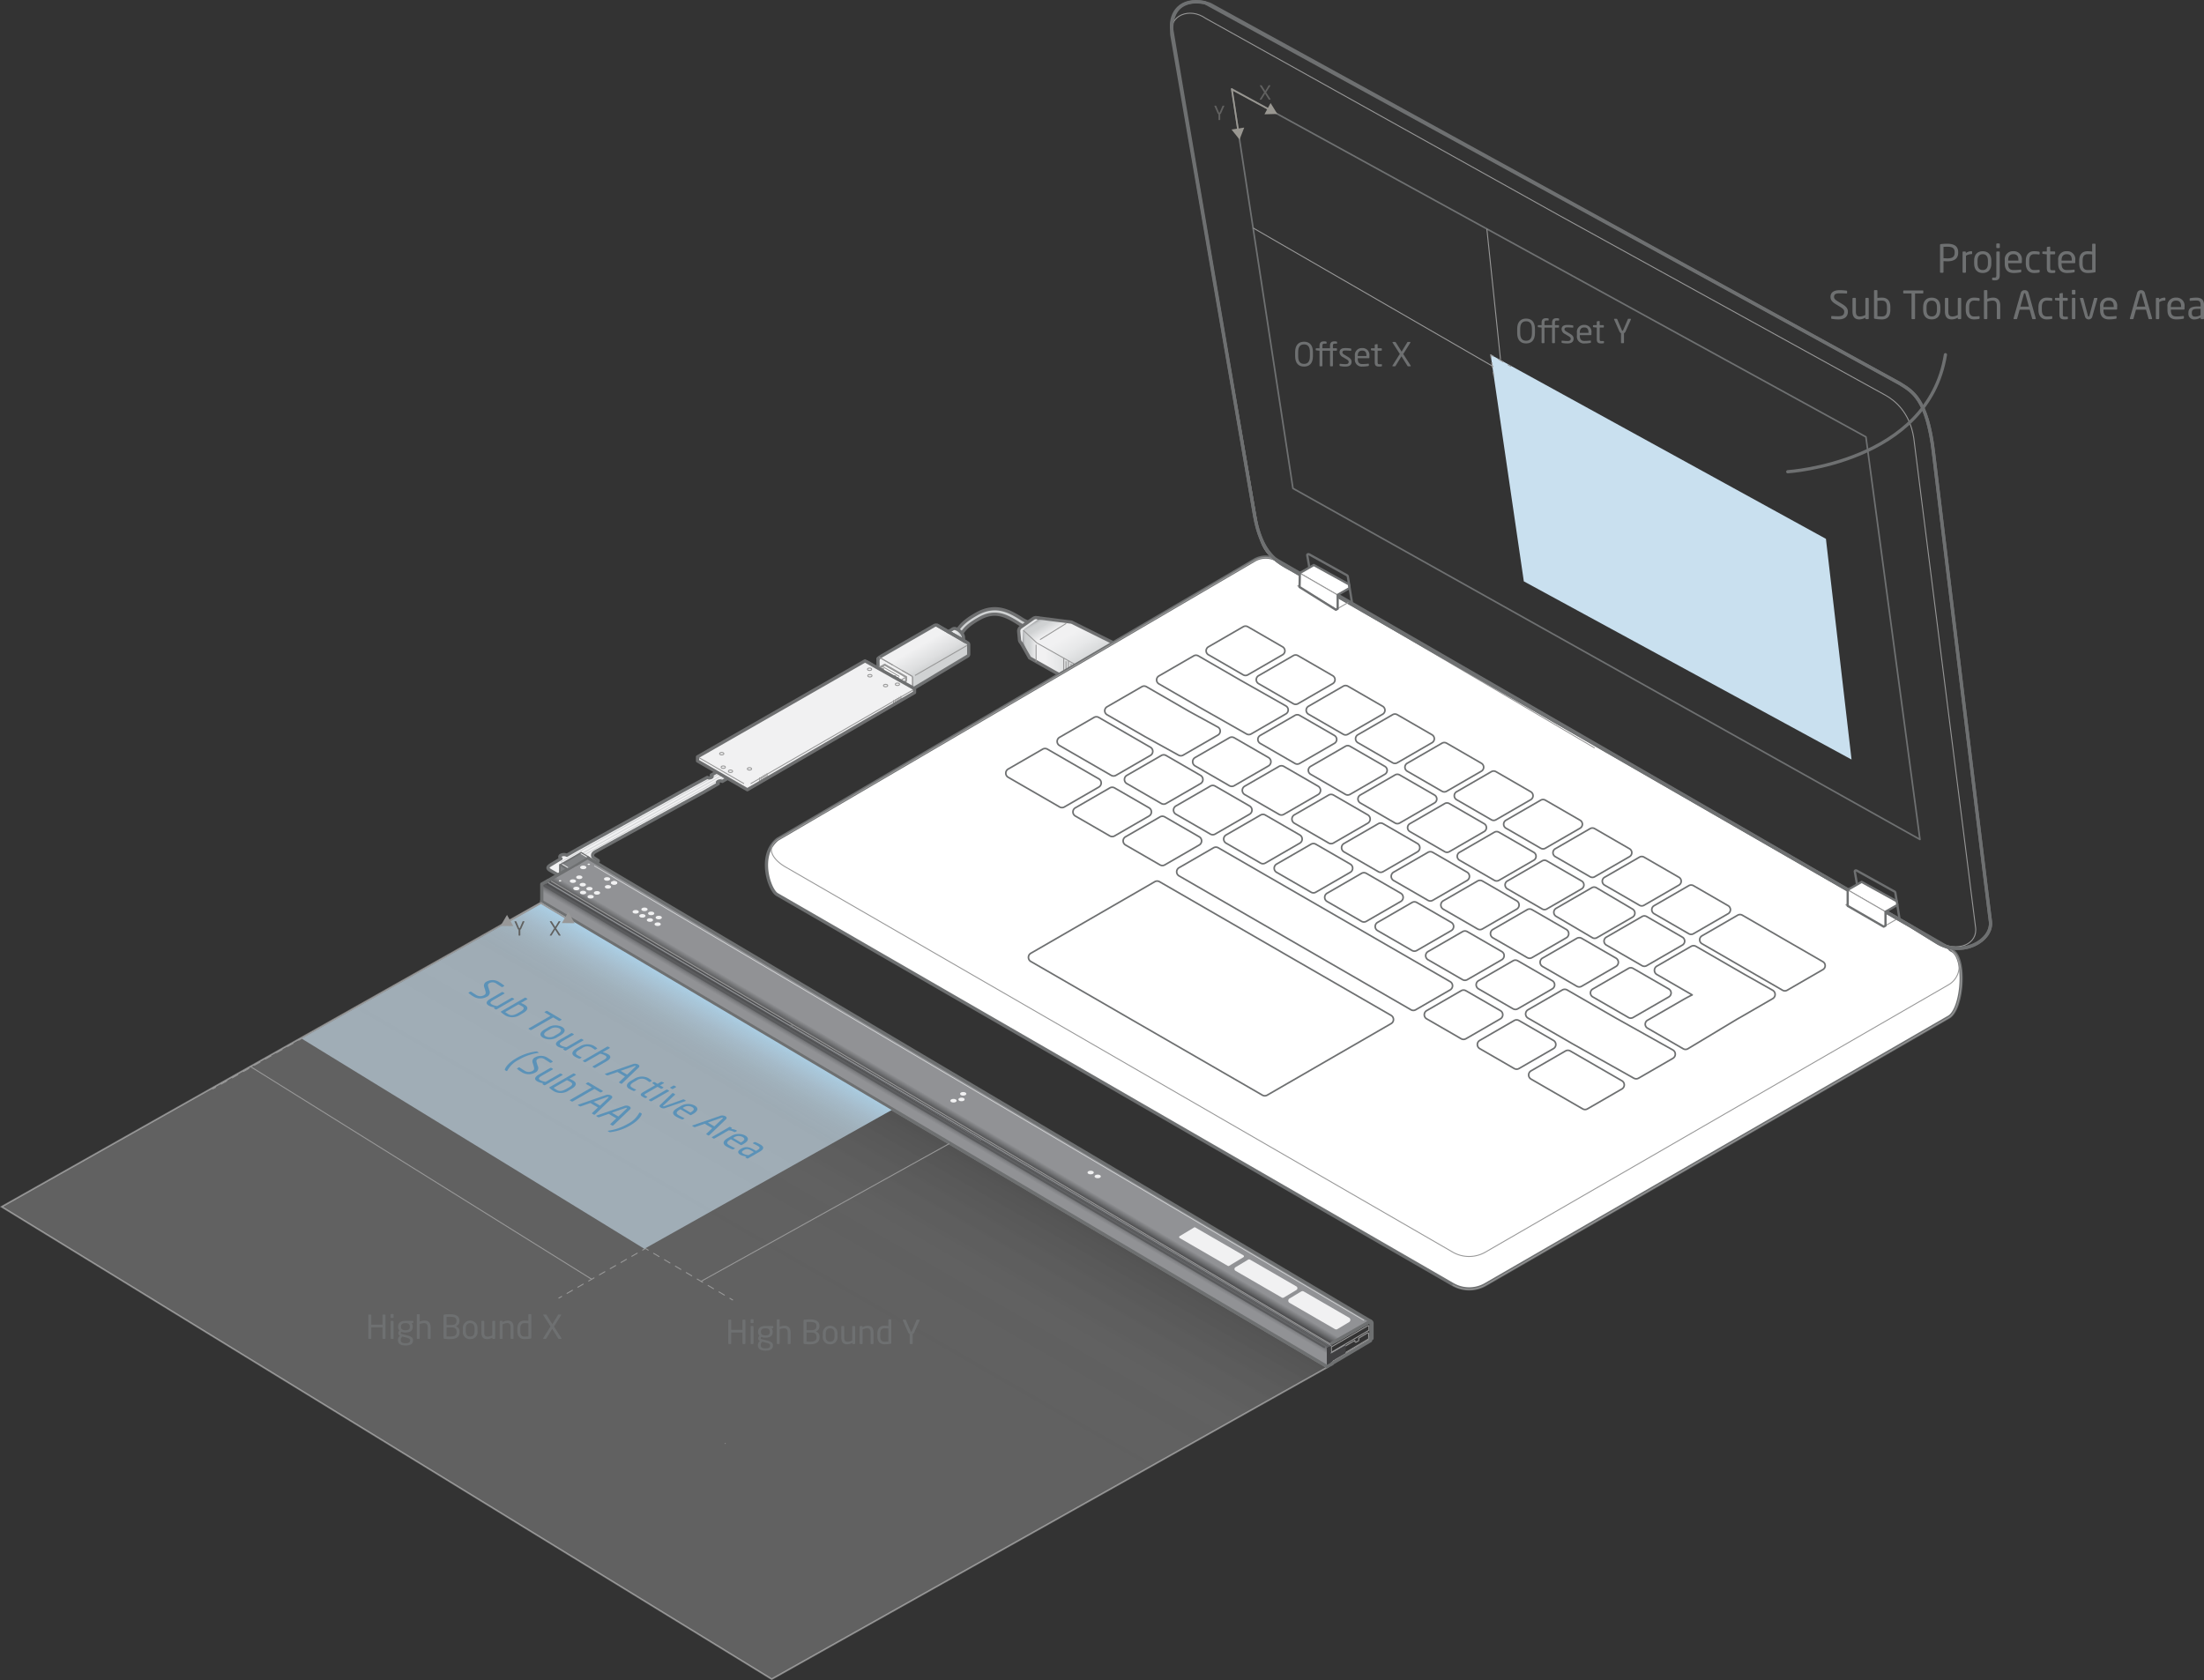 <svg xmlns="http://www.w3.org/2000/svg" xmlns:xlink="http://www.w3.org/1999/xlink" viewBox="0 0 683.824 521.367"><rect x="0" y="0" width="683.824" height="521.367" fill="#333333" stroke="none"/><defs><style>.a,.n{fill:#f1f1f2;}.aa,.af,.aj,.ak,.an,.ao,.as,.au,.ax,.ay,.az,.b,.c,.f,.k,.q,.r,.s,.t,.u,.v,.z{fill:none;}.b{stroke:#d0d2d3;}.aa,.ab,.ac,.af,.ag,.aj,.ak,.an,.ao,.as,.au,.ax,.ay,.az,.b,.c,.g,.q,.t,.w,.y,.z{stroke-linecap:round;stroke-linejoin:round;}.aj,.b{stroke-width:0.25px;}.aa,.ac,.ai,.c,.y,.z{stroke:#6e7071;}.d{stroke:#fff;opacity:0.4;fill:url(#a);}.ai,.d,.f,.h,.j,.k,.n,.r,.u,.v,.x{stroke-miterlimit:10;}.aa,.ac,.ai,.as,.au,.d,.v{stroke-width:0.5px;}.ab,.e,.w,.y{fill:#fff;}.ab,.ag,.an,.ao,.au,.ax,.ay,.az,.f,.j,.n,.q,.r,.t,.u,.v,.w,.x{stroke:#989898;}.ab,.ag,.an,.ao,.ax,.ay,.az,.f,.n,.t{stroke-width:0.3px;}.g{fill:#d0d2d3;}.ak,.g,.h,.k{stroke:#6e6f70;}.h{fill:#e7e8e9;}.i{fill:url(#b);}.j,.u,.x{stroke-width:0.3px;}.j{fill:url(#c);}.l{fill:url(#d);}.m{fill:url(#e);}.o{fill:url(#f);}.p{fill:url(#g);}.af,.q,.r,.w{stroke-width:0.6px;}.x{fill:#e8e7e7;}.z{stroke-width:0.7px;}.ac,.ai{fill:#808284;}.ad{fill:#929497;}.ae{fill:url(#h);}.af{stroke:#595a5c;}.ag{fill:#d1d2d3;}.ah{fill:#404042;}.aj{stroke:#f1f1f2;}.al{fill:#c9e0ef;}.am{fill:#6e7071;}.an{stroke-dasharray:1.962 1.962;}.ao{stroke-dasharray:1.93 1.93;}.ap{fill:url(#i);}.aq{opacity:0.48;}.ar{fill:#1175ba;}.as{stroke:#999791;}.at{fill:#999791;}.av{fill:#989898;}.aw{fill:#616160;}.ax{stroke-dasharray:1.977 1.977;}.ay{stroke-dasharray:1.745 1.745;}.az{stroke-dasharray:1.505 1.505;}</style><linearGradient id="a" x1="229.443" y1="476.248" x2="142.875" y2="326.309" gradientTransform="matrix(-1, 0, 0, 1, 391.232, 0)" gradientUnits="userSpaceOnUse"><stop offset="0.647" stop-color="#f2f2f2" stop-opacity="0.6"/><stop offset="0.808" stop-color="#d6d6d6" stop-opacity="0.696"/><stop offset="0.989" stop-color="#848484" stop-opacity="0.978"/><stop offset="1" stop-color="#7e7e7e"/></linearGradient><linearGradient id="b" x1="54.457" y1="207.564" x2="64.754" y2="189.729" gradientTransform="matrix(-1, 0, 0, 1, 391.232, 0)" gradientUnits="userSpaceOnUse"><stop offset="0.051" stop-color="#d0d2d3"/><stop offset="0.347" stop-color="#e7e8e9"/><stop offset="0.566" stop-color="#f1f1f2"/><stop offset="0.709" stop-color="#f1f1f2"/><stop offset="0.724" stop-color="#f1f1f2"/><stop offset="0.883" stop-color="#d0d2d3"/><stop offset="0.94" stop-color="#ced0d1"/><stop offset="0.961" stop-color="#c7c9cb"/><stop offset="0.976" stop-color="#bcbebf"/><stop offset="0.988" stop-color="#abadaf"/><stop offset="0.998" stop-color="#96979a"/><stop offset="1" stop-color="#919295"/></linearGradient><linearGradient id="c" x1="54.86" y1="204.638" x2="73.999" y2="204.638" gradientTransform="matrix(-1, 0, 0, 1, 391.232, 0)" gradientUnits="userSpaceOnUse"><stop offset="0.051" stop-color="#d0d2d3"/><stop offset="0.435" stop-color="#e7e8e9"/><stop offset="0.63" stop-color="#f1f1f2"/><stop offset="0.75" stop-color="#f1f1f2"/><stop offset="0.764" stop-color="#f1f1f2"/><stop offset="0.883" stop-color="#d0d2d3"/><stop offset="0.94" stop-color="#ced0d1"/><stop offset="0.961" stop-color="#c7c9cb"/><stop offset="0.976" stop-color="#bcbebf"/><stop offset="0.988" stop-color="#abadaf"/><stop offset="0.998" stop-color="#96979a"/><stop offset="1" stop-color="#919295"/></linearGradient><linearGradient id="d" x1="92.245" y1="196.934" x2="96.983" y2="196.934" gradientTransform="matrix(-1, 0, 0, 1, 391.232, 0)" gradientUnits="userSpaceOnUse"><stop offset="0.224" stop-color="#d0d2d3"/><stop offset="0.378" stop-color="#dddedf"/><stop offset="0.77" stop-color="#f1f1f2"/><stop offset="1" stop-color="#f1f1f2"/></linearGradient><linearGradient id="e" x1="101.326" y1="209.882" x2="108.143" y2="198.075" xlink:href="#d"/><linearGradient id="f" x1="112.863" y1="213.125" x2="117.014" y2="205.935" gradientTransform="matrix(-1, 0, 0, 1, 391.232, 0)" gradientUnits="userSpaceOnUse"><stop offset="0" stop-color="#e7e8e9"/><stop offset="0.153" stop-color="#f1f1f2"/><stop offset="0.281" stop-color="#fff"/><stop offset="0.949" stop-color="#fff"/></linearGradient><linearGradient id="g" x1="121.099" y1="208.847" x2="121.099" y2="208.847" xlink:href="#f"/><linearGradient id="h" x1="89.555" y1="336.509" x2="99.488" y2="353.371" gradientTransform="matrix(-1, 0, 0, 1, 391.232, 0)" gradientUnits="userSpaceOnUse"><stop offset="0" stop-color="#919295"/><stop offset="0.405" stop-color="#919295"/><stop offset="0.511" stop-color="#919295"/><stop offset="0.59" stop-color="#6a6b6d"/><stop offset="0.668" stop-color="#404042"/><stop offset="0.72" stop-color="#5e5f61"/><stop offset="0.792" stop-color="#838487"/><stop offset="0.83" stop-color="#919295"/><stop offset="0.969" stop-color="#919295"/></linearGradient><linearGradient id="i" x1="165.358" y1="367.585" x2="203.89" y2="300.845" gradientUnits="userSpaceOnUse"><stop offset="0.751" stop-color="#c9e0ef" stop-opacity="0.6"/><stop offset="0.802" stop-color="#c8dfef" stop-opacity="0.62"/><stop offset="0.857" stop-color="#c3dded" stop-opacity="0.679"/><stop offset="0.913" stop-color="#bcd8eb" stop-opacity="0.778"/><stop offset="0.97" stop-color="#b1d3e8" stop-opacity="0.914"/><stop offset="1" stop-color="#abcfe6"/></linearGradient></defs><path class="a" d="M224.643,238.321l-3.952,2.2a.381.381,0,0,1,0,.722,1.383,1.383,0,0,1-1.25,0l-4.724,2.56,0,0L179.191,263.5l-3.325,1.9a1.991,1.991,0,0,0-1.8,0,.549.549,0,0,0,0,1.041l-3.08,1.863c-1.123.648-1.36,1.174-.237,1.823l4.962,2.865,4.35-2.512a1.991,1.991,0,0,0,1.8,0,.549.549,0,0,0,0-1.041l3.745-2.162v-.214l-1.533-.983c-.224-.341-.531-1.105.6-1.757l33.106-18.2.01.008,5.063-2.919a.38.38,0,0,1,0-.721,1.377,1.377,0,0,1,1.25,0l3.86-2.229Z"/><polyline class="b" points="225.748 238.752 174.078 267.411 174.604 267.794"/><line class="b" x1="226.249" y1="239.362" x2="173.791" y2="268.624"/><line class="b" x1="227.173" y1="239.786" x2="173.791" y2="269.454"/><path class="c" d="M224.643,238.321l-3.952,2.2a.381.381,0,0,1,0,.722,1.383,1.383,0,0,1-1.25,0l-4.724,2.56,0,0L179.191,263.5l-3.325,1.9a1.991,1.991,0,0,0-1.8,0,.549.549,0,0,0,0,1.041l-3.08,1.863c-1.123.648-1.36,1.174-.237,1.823l4.962,2.865,4.35-2.512a1.991,1.991,0,0,0,1.8,0,.549.549,0,0,0,0-1.041l3.745-2.162v-.214l-1.533-.983c-.224-.341-.531-1.105.6-1.757l33.106-18.2.01.008,5.063-2.919a.38.38,0,0,1,0-.721,1.377,1.377,0,0,1,1.25,0l3.86-2.229Z"/><polygon class="d" points="411.813 424.327 168.062 279.951 0.493 374.488 239.434 521.077 411.813 424.327"/><path class="e" d="M437.194,229.312a.539.539,0,0,1,.542-.515h2.572a.564.564,0,0,1,.568.515l-.406,13.751a.567.567,0,0,1-.568.542h-1.76a.543.543,0,0,1-.541-.542Zm.109,19.626v-3.06a.5.5,0,0,1,.514-.514h2.437a.5.5,0,0,1,.514.514v3.06a.521.521,0,0,1-.514.541h-2.437A.521.521,0,0,1,437.3,248.938Z"/><line class="f" x1="331.484" y1="205.113" x2="331.695" y2="210.253"/><path class="g" d="M321.99,195.329a17.116,17.116,0,0,1-2.509-.291A12.911,12.911,0,0,1,315.6,193.2c-3.139-1.9-6.7-4.059-11.707-1.255-3.624,2.029-4.6,3.369-5.306,4.347-.916,1.262-1.533,1.934-4.5,2.222a.83.83,0,0,1-.928-.756.889.889,0,0,1,.812-.925c2.292-.222,2.522-.54,3.2-1.481.763-1.051,1.915-2.638,5.888-4.863a14.292,14.292,0,0,1,1.29-.641c5.282-2.292,9.253.117,12.212,1.911a11.943,11.943,0,0,0,3.318,1.621,15.828,15.828,0,0,0,2.76.274"/><path class="h" d="M316.86,199.585a1.242,1.242,0,0,0,1.213.312,1.537,1.537,0,0,0,.517-.224l1.358-.883,2.572-1.732a1.525,1.525,0,0,0,.667-1.393l-.225-2.628a1.508,1.508,0,0,0-.871-1.249,1.585,1.585,0,0,0-.19-.074l0-.009a3.058,3.058,0,0,0-.583-.058,1.531,1.531,0,0,0-.741.271l-3.866,2.7h0a1.525,1.525,0,0,0-.645,1.393l.241,2.526a1.651,1.651,0,0,0,.912,1.288"/><path class="i" d="M317.924,195.121l4.026-2.772a1.272,1.272,0,0,1,1.19-.171l9.346.887,14.908,7.4-11.113,7.383-14.908-7.4-1.162-1.317-1.07.737c-.785.541-1.774.155-1.78-.694l-.022-3.01A1.293,1.293,0,0,1,317.924,195.121Z"/><polyline class="j" points="317.49 195.596 321.739 199.547 336.371 207.789 336.325 213.68 319.452 204.162 317.232 199.301"/><line class="k" x1="317.49" y1="195.596" x2="317.49" y2="195.597"/><polyline class="k" points="321.901 191.714 332.486 193.065 347.394 200.466 336.371 207.789 336.325 213.68 319.452 204.162 316.86 199.585"/><line class="f" x1="322.686" y1="198.494" x2="330.814" y2="193.46"/><line class="f" x1="321.456" y1="200.065" x2="321.456" y2="205.383"/><line class="f" x1="332.313" y1="205.992" x2="332.313" y2="211.31"/><line class="f" x1="330.748" y1="205.19" x2="330.748" y2="210.508"/><line class="f" x1="333.86" y1="206.954" x2="333.86" y2="212.272"/><line class="f" x1="331.484" y1="205.113" x2="331.484" y2="209.213"/><line class="f" x1="330.026" y1="204.131" x2="330.026" y2="208.231"/><line class="f" x1="333.112" y1="205.899" x2="333.112" y2="209.999"/><path class="l" d="M298.987,198.781l-4.738-2.722,1.436-.923a1.787,1.787,0,0,1,1.269.219,3.472,3.472,0,0,1,2.033,3.426"/><path class="m" d="M282.663,213.131c.365.04.644.561.644.561l16.956-10.071h0a.686.686,0,0,0,.294-.579v-2.929a.668.668,0,0,0-.335-.579l-9.409-5.432,8.814,5.1-8.743-5.048a1,1,0,0,0-1,0l-15.533,8.968c-.668.385-2.044,1.115-1.948,1.533l.337-.478a.5.5,0,0,0-.337.478v2.577l.168,1.016,7.342,3.617,2.375,1.211Z"/><path class="n" d="M272.738,204.139a.5.5,0,0,1,.424.039l4.192,2.42,1.032.6.851.491,3.576,2.065a.671.671,0,0,1,.335.58v2.928c0,.515-.309.131-.755-.127l-9.655-4.782-.169-.1-.151-1.171-.017-2.549Z"/><path class="o" d="M273.137,206.56l1.335-.218,6.672,3.824v.912a.761.761,0,0,1-.385.667l-5.87,1.084s0,.72-1.014.136-.321-5.834-.321-5.834a.784.784,0,0,1-.523.363,1.1,1.1,0,0,1-.594-.043l2.035-1.109"/><line class="p" x1="267.8" y1="210.194" x2="272.466" y2="207.501"/><path class="c" d="M298.987,198.781c0-.366-.065-.907-.065-.907s.13-1.136-1.523-2.347c0,0-1.109-.779-1.714-.391l-1.334.857-.1.066"/><line class="f" x1="274.854" y1="213.76" x2="280.857" y2="210.294"/><line class="c" x1="272.437" y1="207.451" x2="267.8" y2="210.128"/><line class="q" x1="274.472" y1="206.276" x2="272.437" y2="207.451"/><path class="r" d="M274.472,206.276l6.672,3.823v.913a.763.763,0,0,1-.385.667"/><line class="f" x1="283.899" y1="209.612" x2="300.024" y2="200.302"/><path class="c" d="M299.627,199.164l-8.743-5.048a1,1,0,0,0-1,0l-15.533,8.968c-.668.385-2.044,1.115-1.948,1.533"/><path class="s" d="M298.987,198.781a3.368,3.368,0,0,0-2.033-3.426,2.3,2.3,0,0,0-1.134-.256"/><path class="c" d="M272.738,204.139a.5.5,0,0,0-.337.478l.036,2.834"/><path class="f" d="M276.978,206.381l-3.816-2.2a.5.5,0,0,0-.424-.039"/><path class="f" d="M283.148,213.258V210.33a.671.671,0,0,0-.335-.58l-2.9-1.674"/><line class="q" x1="279.552" y1="212.361" x2="280.869" y2="211.601"/><path class="c" d="M290.813,194.062l9.409,5.432a.668.668,0,0,1,.335.579V203a.686.686,0,0,1-.294.579h0l-16.739,10.054"/><circle class="a" cx="274.472" cy="214.063" r="0.304"/><polyline class="c" points="270.619 206.385 268.939 205.415 217.055 235.371"/><path class="t" d="M278,210.269c.764-.036.818.2.818.2"/><line class="t" x1="278.966" y1="209.866" x2="273.469" y2="206.654"/><path class="t" d="M273.27,207.392c.764-.037.817.2.817.2"/><polyline class="c" points="177.725 275.826 178.421 275.424 178.421 275.204 185.178 271.214 185.446 271.34 186.102 271.009 186.094 269.38"/><polyline class="u" points="177.725 275.826 177.725 274.136 178.157 273.886 178.157 272.752"/><polygon class="v" points="178.421 273.453 185.076 269.607 185.105 270.436 185.105 271.004 184.907 271.118 184.907 270.55 184.66 270.693 184.66 271.261 184.462 271.375 184.462 270.807 184.214 270.95 184.214 271.518 184.016 271.633 184.016 271.065 183.769 271.208 183.769 271.775 183.571 271.89 183.571 271.322 183.323 271.465 183.323 272.033 183.125 272.147 183.125 271.579 182.878 271.722 182.878 272.29 182.68 272.404 182.68 271.836 182.432 271.979 182.432 272.547 182.234 272.661 182.234 272.093 181.987 272.236 181.987 272.804 181.789 272.919 181.789 272.351 181.541 272.493 181.541 273.061 181.343 273.176 181.343 272.608 181.096 272.751 181.096 273.319 180.898 273.433 180.898 272.865 180.65 273.008 180.65 273.576 180.452 273.69 180.452 273.122 180.205 273.265 180.205 273.833 180.007 273.947 180.007 273.379 179.759 273.522 179.759 274.09 179.561 274.205 179.561 273.637 179.314 273.779 179.314 274.347 179.116 274.462 179.116 273.894 178.868 274.037 178.868 274.605 178.67 274.719 178.67 274.151 178.421 274.295 178.421 273.453"/><line class="u" x1="183.272" y1="270.274" x2="183.272" y2="270.766"/><line class="u" x1="182.81" y1="270.54" x2="182.81" y2="271.032"/><line class="w" x1="178.157" y1="272.752" x2="178.157" y2="273.913"/><polyline class="w" points="178.157 273.913 185.681 269.607 185.681 269.112 185.681 268.408 178.157 272.752"/><line class="u" x1="184.726" y1="269.685" x2="184.722" y2="270.177"/><line class="u" x1="184.262" y1="269.948" x2="184.257" y2="270.44"/><line class="u" x1="183.798" y1="270.21" x2="183.793" y2="270.702"/><line class="u" x1="182.405" y1="270.998" x2="182.4" y2="271.49"/><line class="u" x1="181.94" y1="271.261" x2="181.936" y2="271.753"/><line class="u" x1="181.476" y1="271.523" x2="181.472" y2="272.015"/><line class="u" x1="181.012" y1="271.786" x2="181.007" y2="272.278"/><line class="u" x1="180.547" y1="272.049" x2="180.543" y2="272.541"/><line class="u" x1="180.083" y1="272.311" x2="180.079" y2="272.803"/><line class="u" x1="179.619" y1="272.574" x2="179.614" y2="273.066"/><line class="u" x1="179.154" y1="272.836" x2="179.15" y2="273.328"/><line class="u" x1="178.69" y1="273.099" x2="178.686" y2="273.591"/><polyline class="u" points="177.483 273.886 177.771 273.708 177.771 273.057"/><line class="x" x1="185.446" y1="271.032" x2="185.446" y2="269.748"/><line class="u" x1="184.893" y1="270.505" x2="184.537" y2="270.326"/><line class="u" x1="184.904" y1="270.505" x2="184.548" y2="270.326"/><line class="u" x1="184.456" y1="270.749" x2="184.1" y2="270.569"/><line class="u" x1="184.036" y1="270.998" x2="183.681" y2="270.819"/><line class="u" x1="183.562" y1="271.25" x2="183.206" y2="271.071"/><line class="u" x1="183.11" y1="271.52" x2="182.755" y2="271.34"/><line class="u" x1="182.657" y1="271.786" x2="182.302" y2="271.606"/><line class="u" x1="182.23" y1="272.049" x2="181.875" y2="271.869"/><line class="u" x1="181.827" y1="272.311" x2="181.472" y2="272.132"/><line class="u" x1="181.329" y1="272.58" x2="180.973" y2="272.4"/><line class="u" x1="180.871" y1="272.838" x2="180.516" y2="272.658"/><line class="u" x1="179.974" y1="273.328" x2="179.619" y2="273.149"/><line class="w" x1="181.233" y1="270.962" x2="181.233" y2="270.855"/><path class="u" d="M181.329,270.73s.114.236.723.25"/><path class="q" d="M273.083,207.405v.128s.783-.043.882.1"/><path class="q" d="M272.794,206.976a.3.3,0,0,1,.291.08.725.725,0,0,1,0,.349"/><path class="q" d="M277.525,209.853a.3.3,0,0,1,.291.08.736.736,0,0,1,0,.35"/><path class="q" d="M277.813,210.283v.128s.784-.043.882.1"/><path class="y" d="M241.216,260.459l148.123-86.707A7.024,7.024,0,0,1,396,173.7L604.862,294.284c0,.2.234.357.454.525l.472.249c4.274,2.468,3.146,18.1-1.128,20.572L460.921,398.618a10.155,10.155,0,0,1-10.155,0L241.011,277.546C238.618,276.008,235.1,265.406,241.216,260.459Z"/><path class="t" d="M604.849,294.4,395.985,173.816a7.017,7.017,0,0,0-6.646.064L241.687,260.311c-4.274,2.467-2.234,6.274,2.04,8.741L450.72,388.559a10.155,10.155,0,0,0,10.155,0l143.739-82.988A6.561,6.561,0,0,0,604.849,294.4Z"/><path class="t" d="M485.929,225.864l115.406,66.457c6.072,3.365,12.506.7,11.582-4.787L593.771,135.917c-1.223-8.009-5.948-11.7-8.766-13.265L485.724,67.929,483.4,66.648,374.069,5.692c-4.977-3.531-11.411-.872-10.486,4.621l26.949,154.869c1.223,8.009,7.242,9.979,10.06,11.541l94.073,55.335"/><path class="z" d="M589.3,284.813l-1.24-7.79a.563.563,0,0,0-.295-.373L576.131,270.2c-.341-.189-.7-.04-.651.269l1.245,7.179a1.081,1.081,0,0,0,.635.931l11.287,6.5C588.988,285.271,589.35,285.122,589.3,284.813Z"/><path class="z" d="M419.418,186.668l-1.24-7.79a.566.566,0,0,0-.3-.373l-11.632-6.446c-.341-.189-.7-.039-.651.269l1.245,7.179a1.078,1.078,0,0,0,.635.931l11.287,6.5C419.108,187.126,419.47,186.977,419.418,186.668Z"/><path class="c" d="M375.793,1.537,589.429,119.011c3.884,2.453,8.45,4.619,10.451,21.336,0,0,16.8,139.319,17.665,145.484s-9.06,11.542-16.888,6.431l-7.774-4.809L400.592,176.723c-4.464-2.474-9.14-4.8-11.3-16.551L363.63,11.122a5.993,5.993,0,0,1-.078-1.378C363.166-2.082,374.175.557,375.793,1.537Z"/><path class="c" d="M373.741.774,589.429,119.011c3.884,2.453,8.45,4.619,10.451,21.336,0,0,16.8,139.319,17.665,145.484s-9.06,11.542-16.888,6.431l-7.774-4.809L400.592,176.723c-4.464-2.474-9.14-4.8-11.3-16.551,0,0-25.829-151.051-25.8-151.487C363.166,4.093,366.108-.707,373.741.774Z"/><polygon class="aa" points="595.695 260.505 401.156 151.557 382.186 27.609 578.933 135.584 595.695 260.505"/><path class="t" d="M450.766,398.745a10.155,10.155,0,0,0,10.155,0L604.66,315.757c4.274-2.467,5.4-18.1,1.128-20.571"/><path class="aa" d="M498.387,293.278l11.093,6.4a1.417,1.417,0,0,0,1.414,0l11.094-6.4a1.414,1.414,0,0,0,0-2.449l-11.094-6.405a1.415,1.415,0,0,0-1.413,0l-11.094,6.405A1.414,1.414,0,0,0,498.387,293.278Z"/><path class="aa" d="M494.174,309.363l11.094,6.4a1.415,1.415,0,0,0,1.413,0l11.094-6.4a1.414,1.414,0,0,0,0-2.449l-11.094-6.4a1.41,1.41,0,0,0-1.413,0l-11.094,6.4A1.414,1.414,0,0,0,494.174,309.363Z"/><path class="aa" d="M478.6,299.924l10.633,6.139a1.505,1.505,0,0,0,1.5,0l10.633-6.139a1.5,1.5,0,0,0,0-2.6l-10.633-6.139a1.505,1.505,0,0,0-1.5,0L478.6,297.32A1.5,1.5,0,0,0,478.6,299.924Z"/><path class="aa" d="M459.113,325.417l10.7,6.177a1.468,1.468,0,0,0,1.47,0l10.7-6.177a1.47,1.47,0,0,0,0-2.546l-10.7-6.177a1.468,1.468,0,0,0-1.47,0l-10.7,6.177A1.47,1.47,0,0,0,459.113,325.417Z"/><path class="aa" d="M442.647,316.171l10.7,6.177a1.47,1.47,0,0,0,1.471,0l10.7-6.177a1.471,1.471,0,0,0,0-2.547l-10.7-6.176a1.47,1.47,0,0,0-1.471,0l-10.7,6.176A1.471,1.471,0,0,0,442.647,316.171Z"/><path class="aa" d="M365.821,271.816l71.952,41.541a1.468,1.468,0,0,0,1.47,0l10.7-6.177a1.47,1.47,0,0,0,0-2.546L377.99,263.092a1.47,1.47,0,0,0-1.471,0l-10.7,6.177A1.471,1.471,0,0,0,365.821,271.816Z"/><path class="aa" d="M349.211,262.226l10.7,6.177a1.473,1.473,0,0,0,1.47,0l10.7-6.177a1.471,1.471,0,0,0,0-2.547l-10.7-6.177a1.475,1.475,0,0,0-1.471,0l-10.7,6.177A1.47,1.47,0,0,0,349.211,262.226Z"/><path class="aa" d="M333.638,253.235l10.7,6.177a1.473,1.473,0,0,0,1.47,0l10.7-6.177a1.471,1.471,0,0,0,0-2.547l-10.7-6.177a1.473,1.473,0,0,0-1.47,0l-10.7,6.177A1.471,1.471,0,0,0,333.638,253.235Z"/><path class="aa" d="M312.8,241.205l15.962,9.216a1.473,1.473,0,0,0,1.47,0l10.7-6.177a1.471,1.471,0,0,0,0-2.547l-15.962-9.215a1.468,1.468,0,0,0-1.47,0l-10.7,6.177A1.47,1.47,0,0,0,312.8,241.205Z"/><path class="aa" d="M458.741,306.879l10.7,6.177a1.47,1.47,0,0,0,1.471,0l10.7-6.177a1.47,1.47,0,0,0,0-2.546l-10.7-6.177a1.47,1.47,0,0,0-1.471,0l-10.7,6.177A1.47,1.47,0,0,0,458.741,306.879Z"/><path class="aa" d="M443.075,297.834l10.7,6.177a1.47,1.47,0,0,0,1.471,0l10.7-6.177a1.469,1.469,0,0,0,0-2.546l-10.7-6.177a1.47,1.47,0,0,0-1.471,0l-10.7,6.177A1.47,1.47,0,0,0,443.075,297.834Z"/><path class="aa" d="M427.409,288.79l10.7,6.177a1.475,1.475,0,0,0,1.471,0l10.7-6.177a1.47,1.47,0,0,0,0-2.547l-10.7-6.177a1.473,1.473,0,0,0-1.47,0l-10.7,6.177A1.471,1.471,0,0,0,427.409,288.79Z"/><path class="aa" d="M411.743,279.745l10.7,6.177a1.473,1.473,0,0,0,1.47,0l10.7-6.177a1.471,1.471,0,0,0,0-2.547l-10.7-6.176a1.468,1.468,0,0,0-1.47,0l-10.7,6.176A1.471,1.471,0,0,0,411.743,279.745Z"/><path class="aa" d="M396.077,270.7l10.7,6.177a1.468,1.468,0,0,0,1.47,0l10.7-6.177a1.47,1.47,0,0,0,0-2.546l-10.7-6.177a1.468,1.468,0,0,0-1.47,0l-10.7,6.177A1.47,1.47,0,0,0,396.077,270.7Z"/><path class="aa" d="M380.411,261.655l10.7,6.177a1.468,1.468,0,0,0,1.47,0l10.7-6.177a1.47,1.47,0,0,0,0-2.546l-10.7-6.177a1.468,1.468,0,0,0-1.47,0l-10.7,6.177A1.47,1.47,0,0,0,380.411,261.655Z"/><path class="aa" d="M364.838,252.665l10.7,6.176a1.468,1.468,0,0,0,1.47,0l10.7-6.176a1.471,1.471,0,0,0,0-2.547l-10.7-6.177a1.473,1.473,0,0,0-1.47,0l-10.7,6.177A1.471,1.471,0,0,0,364.838,252.665Z"/><path class="aa" d="M463.2,291.033l10.633,6.138a1.5,1.5,0,0,0,1.5,0l10.633-6.138a1.5,1.5,0,0,0,0-2.6l-10.633-6.139a1.505,1.505,0,0,0-1.5,0L463.2,288.429A1.5,1.5,0,0,0,463.2,291.033Z"/><path class="aa" d="M447.8,282.141l10.633,6.139a1.5,1.5,0,0,0,1.5,0l10.633-6.139a1.5,1.5,0,0,0,0-2.6L459.938,273.4a1.5,1.5,0,0,0-1.5,0L447.8,279.538A1.5,1.5,0,0,0,447.8,282.141Z"/><path class="aa" d="M432.4,273.25l10.633,6.139a1.5,1.5,0,0,0,1.5,0l10.633-6.139a1.5,1.5,0,0,0,0-2.6l-10.633-6.139a1.5,1.5,0,0,0-1.5,0L432.4,270.647A1.5,1.5,0,0,0,432.4,273.25Z"/><path class="aa" d="M417,264.359l10.633,6.139a1.505,1.505,0,0,0,1.5,0l10.633-6.139a1.5,1.5,0,0,0,0-2.6l-10.633-6.138a1.5,1.5,0,0,0-1.5,0L417,261.755A1.5,1.5,0,0,0,417,264.359Z"/><path class="aa" d="M401.6,255.468l10.633,6.139a1.505,1.505,0,0,0,1.5,0l10.633-6.139a1.5,1.5,0,0,0,0-2.6l-10.633-6.139a1.505,1.505,0,0,0-1.5,0L401.6,252.864A1.5,1.5,0,0,0,401.6,255.468Z"/><path class="aa" d="M386.2,246.577l10.633,6.138a1.5,1.5,0,0,0,1.5,0l10.633-6.138a1.5,1.5,0,0,0,0-2.6l-10.633-6.139a1.505,1.505,0,0,0-1.5,0L386.2,243.973A1.5,1.5,0,0,0,386.2,246.577Z"/><path class="aa" d="M370.8,237.685l10.633,6.139a1.5,1.5,0,0,0,1.5,0l10.633-6.139a1.5,1.5,0,0,0,0-2.6l-10.633-6.139a1.5,1.5,0,0,0-1.5,0L370.8,235.082A1.5,1.5,0,0,0,370.8,237.685Z"/><path class="aa" d="M482.82,284.371l11.214,6.613a1.409,1.409,0,0,0,1.421.014l11.094-6.4a1.446,1.446,0,0,0-.023-2.489l-11.214-6.613a1.408,1.408,0,0,0-1.422-.013l-11.093,6.4A1.445,1.445,0,0,0,482.82,284.371Z"/><path class="aa" d="M467.685,275.841l10.812,6.242a1.41,1.41,0,0,0,1.413,0l10.812-6.242a1.414,1.414,0,0,0,0-2.449L479.91,267.15a1.415,1.415,0,0,0-1.413,0l-10.812,6.242A1.414,1.414,0,0,0,467.685,275.841Z"/><path class="aa" d="M452.838,266.95l10.812,6.242a1.412,1.412,0,0,0,1.414,0l10.812-6.242a1.414,1.414,0,0,0,0-2.449l-10.812-6.242a1.417,1.417,0,0,0-1.414,0L452.838,264.5A1.414,1.414,0,0,0,452.838,266.95Z"/><path class="aa" d="M437.438,258.059,448.25,264.3a1.412,1.412,0,0,0,1.414,0l10.812-6.242a1.414,1.414,0,0,0,0-2.449l-10.812-6.242a1.412,1.412,0,0,0-1.414,0l-10.812,6.242A1.414,1.414,0,0,0,437.438,258.059Z"/><path class="aa" d="M422.039,249.168l10.811,6.242a1.417,1.417,0,0,0,1.414,0l10.812-6.242a1.414,1.414,0,0,0,0-2.449l-10.812-6.242a1.41,1.41,0,0,0-1.413,0l-10.812,6.242A1.414,1.414,0,0,0,422.039,249.168Z"/><path class="aa" d="M406.639,240.277l10.812,6.242a1.415,1.415,0,0,0,1.413,0l10.812-6.242a1.414,1.414,0,0,0,0-2.449l-10.812-6.242a1.41,1.41,0,0,0-1.413,0l-10.812,6.242A1.414,1.414,0,0,0,406.639,240.277Z"/><path class="aa" d="M390.984,230.683l10.812,6.243a1.415,1.415,0,0,0,1.413,0l10.812-6.243a1.413,1.413,0,0,0,0-2.448l-10.812-6.242a1.41,1.41,0,0,0-1.413,0l-10.812,6.242A1.413,1.413,0,0,0,390.984,230.683Z"/><path class="aa" d="M513.211,283.545l10.764,6.215a1.437,1.437,0,0,0,1.438,0l10.764-6.215a1.437,1.437,0,0,0,0-2.489l-10.764-6.215a1.437,1.437,0,0,0-1.438,0l-10.764,6.215A1.437,1.437,0,0,0,513.211,283.545Z"/><path class="aa" d="M497.834,274.667l10.846,6.263a1.4,1.4,0,0,0,1.4,0l10.846-6.263a1.4,1.4,0,0,0,0-2.418l-10.846-6.262a1.4,1.4,0,0,0-1.4,0l-10.846,6.262A1.4,1.4,0,0,0,497.834,274.667Z"/><path class="aa" d="M482.54,265.837l10.818,6.246a1.409,1.409,0,0,0,1.41,0l10.818-6.246a1.41,1.41,0,0,0,0-2.443l-10.818-6.246a1.409,1.409,0,0,0-1.41,0l-10.818,6.246A1.41,1.41,0,0,0,482.54,265.837Z"/><path class="aa" d="M467.246,257.007l10.789,6.23a1.428,1.428,0,0,0,1.425,0l10.79-6.23a1.426,1.426,0,0,0,0-2.468l-10.79-6.229a1.428,1.428,0,0,0-1.425,0l-10.789,6.229A1.425,1.425,0,0,0,467.246,257.007Z"/><path class="aa" d="M451.93,248.165l10.79,6.229a1.421,1.421,0,0,0,1.424,0l10.79-6.229a1.425,1.425,0,0,0,0-2.468l-10.789-6.229a1.423,1.423,0,0,0-1.425,0L451.93,245.7A1.425,1.425,0,0,0,451.93,248.165Z"/><path class="aa" d="M436.615,239.322l10.789,6.23a1.428,1.428,0,0,0,1.425,0l10.79-6.23a1.425,1.425,0,0,0,0-2.467l-10.79-6.23a1.428,1.428,0,0,0-1.425,0l-10.789,6.23A1.424,1.424,0,0,0,436.615,239.322Z"/><path class="aa" d="M421.3,230.48l10.79,6.229a1.421,1.421,0,0,0,1.424,0l10.79-6.229a1.425,1.425,0,0,0,0-2.468l-10.789-6.229a1.423,1.423,0,0,0-1.425,0l-10.79,6.229A1.425,1.425,0,0,0,421.3,230.48Z"/><path class="aa" d="M405.984,221.638l10.789,6.229a1.423,1.423,0,0,0,1.425,0l10.79-6.229a1.425,1.425,0,0,0,0-2.468l-10.79-6.23a1.428,1.428,0,0,0-1.425,0l-10.789,6.23A1.425,1.425,0,0,0,405.984,221.638Z"/><path class="aa" d="M385.088,211.212h0l13.88,7.859a1.425,1.425,0,0,1,0,2.468l-10.79,6.229a1.421,1.421,0,0,1-1.424,0l-15.3-8.681,0,0-11.88-6.859a1.424,1.424,0,0,1,0-2.467l10.79-6.23a1.428,1.428,0,0,1,1.425,0Z"/><path class="aa" d="M369,220.786l0,0,8.88,4.859a1.424,1.424,0,0,1,0,2.467l-10.79,6.23a1.426,1.426,0,0,1-1.424,0l-10.305-5.682h0l-11.88-6.859a1.425,1.425,0,0,1,0-2.468l10.79-6.229a1.423,1.423,0,0,1,1.425,0Z"/><path class="aa" d="M553.781,291.631h0l11.8,6.812a1.414,1.414,0,0,1,0,2.448L554.488,307.3a1.412,1.412,0,0,1-1.414,0l-13.211-7.627,0,0-11.8-6.811a1.414,1.414,0,0,1,0-2.449L539.156,284a1.417,1.417,0,0,1,1.414,0Z"/><path class="aa" d="M349.653,227.687h0l7.278,4.2a1.47,1.47,0,0,1,0,2.546l-10.7,6.177a1.468,1.468,0,0,1-1.47,0l-8.748-5.05h0l-7.278-4.2a1.471,1.471,0,0,1,0-2.547l10.7-6.176a1.468,1.468,0,0,1,1.47,0Z"/><path class="aa" d="M495.942,331.192h0l7.278,4.2a1.471,1.471,0,0,1,0,2.547l-10.7,6.177a1.473,1.473,0,0,1-1.47,0l-8.748-5.051h0l-7.278-4.2a1.471,1.471,0,0,1,0-2.547l10.7-6.177a1.473,1.473,0,0,1,1.47,0Z"/><path class="aa" d="M550,307.305l-8.648-4.879h0l-15.151-8.748a1.505,1.505,0,0,0-1.5,0l-10.633,6.139a1.5,1.5,0,0,0,0,2.6l10.96,6.327c-1.151.545-2.511,1.314-2.772,1.465l-11.093,6.405a1.413,1.413,0,0,0,0,2.448l11.093,6.405a1.417,1.417,0,0,0,1.414,0l15.608-9.383c.031-.016.064-.022.094-.039L550,309.909A1.5,1.5,0,0,0,550,307.305Z"/><path class="aa" d="M501.387,315.956l0,0,17.647,9.879a1.5,1.5,0,0,1,0,2.6L508.4,334.58a1.505,1.505,0,0,1-1.5,0L487.75,323.832h0L474.1,315.952a1.5,1.5,0,0,1,0-2.6l10.633-6.139a1.505,1.505,0,0,1,1.5,0Z"/><path class="aa" d="M319.827,298.37l71.858,41.488a1.475,1.475,0,0,0,1.471,0l38.462-22.207a1.47,1.47,0,0,0,0-2.546L359.76,273.617a1.475,1.475,0,0,0-1.471,0l-38.462,22.207A1.47,1.47,0,0,0,319.827,298.37Z"/><polygon class="ab" points="588.499 279.682 577.594 273.666 573.274 276.16 585.005 282.933 588.683 280.837 588.499 279.682"/><polyline class="t" points="588.325 285.329 584.449 287.566 572.718 280.793 573.274 280.493"/><polygon class="ab" points="573.274 276.16 573.274 281.114 584.449 287.566 585.005 287.246 585.005 282.933 573.274 276.16"/><polygon class="z" points="577.594 273.666 588.499 279.682 588.683 280.837 585.005 282.933 585.005 287.246 584.449 287.566 573.274 281.114 573.274 276.16 577.594 273.666"/><polygon class="ab" points="418.431 181.346 407.526 175.329 403.206 177.823 414.937 184.597 418.615 182.5 418.431 181.346"/><polyline class="t" points="418.257 186.993 414.643 189.079 402.65 181.817 403.206 181.518"/><polygon class="ab" points="403.206 177.823 403.206 182.169 414.643 189.079 414.937 188.909 414.937 184.597 403.206 177.823"/><polygon class="z" points="407.623 175.329 418.529 181.346 418.712 182.5 415.035 184.596 415.035 188.909 414.479 189.23 403.206 182.169 403.303 177.823 407.623 175.329"/><path class="aa" d="M349.617,243.171l10.7,6.177a1.475,1.475,0,0,0,1.471,0l10.7-6.177a1.471,1.471,0,0,0,0-2.547l-10.7-6.176a1.47,1.47,0,0,0-1.471,0l-10.7,6.176A1.47,1.47,0,0,0,349.617,243.171Z"/><path class="aa" d="M390.49,212.151l10.79,6.229a1.423,1.423,0,0,0,1.425,0l10.789-6.229a1.425,1.425,0,0,0,0-2.468l-10.789-6.229a1.423,1.423,0,0,0-1.425,0l-10.79,6.229A1.426,1.426,0,0,0,390.49,212.151Z"/><path class="aa" d="M374.937,203.194l10.79,6.229a1.428,1.428,0,0,0,1.425,0l10.789-6.229a1.425,1.425,0,0,0,0-2.468l-10.789-6.23a1.428,1.428,0,0,0-1.425,0l-10.79,6.23A1.425,1.425,0,0,0,374.937,203.194Z"/><polyline class="a" points="283.757 213.828 283.757 214.911 231.872 245.077 216.416 236.153 216.416 234.86 268.301 204.905 283.757 213.722"/><polyline class="t" points="217.015 235.206 231.872 243.784 283.261 214.115"/><ellipse class="a" cx="231.876" cy="243.404" rx="1.058" ry="0.887"/><polyline class="ac" points="173.806 268.467 173.716 268.417 173.692 271.329 176.222 269.861 173.806 268.467"/><polygon class="ad" points="417.466 417.442 417.083 417.281 412.775 419.784 412.829 420.195 417.466 417.442"/><polyline class="ae" points="425.688 410.24 425.688 415.27 425.206 415.492 425.206 410.518 411.737 418.295 411.737 424.053 167.998 279.712 167.998 274.157 182.18 266.12"/><line class="q" x1="412.823" y1="417.668" x2="245.79" y2="318.741"/><path class="c" d="M182.472,266.262,421.664,407.87l3.658,2.154.046.028a.646.646,0,0,1,.32.559v4.74l-.3.141-.153-.1"/><line class="c" x1="245.565" y1="318.414" x2="245.451" y2="318.471"/><line class="t" x1="304.456" y1="353.801" x2="245.79" y2="318.741"/><polyline class="af" points="168.371 274.579 408.273 416.523 410.846 418.031"/><polyline class="af" points="170.348 274.205 410.25 416.149 412.823 417.658"/><line class="b" x1="423.135" y1="409.7" x2="184.442" y2="268.742"/><polyline class="ad" points="412.979 417.724 413.183 417.606 409.281 415.314 169.574 273.403 169.276 273.614"/><polyline class="t" points="424.856 410.257 412.823 417.094 409.393 415.078 171.081 273.476"/><polyline class="ag" points="411.75 424.051 413.286 423.213 413.317 423.059 413.323 422.492 425.206 415.492 425.235 416.04"/><path class="t" d="M413.415,419.463l11.2-6.585a.217.217,0,0,0,.108-.188v-1.1a.217.217,0,0,0-.324-.189l-11.2,6.512a.218.218,0,0,0-.11.189v1.174A.217.217,0,0,0,413.415,419.463Z"/><path class="t" d="M413.958,419.748l6.423-3.8v.314a.266.266,0,0,0,.4.231l.667-.385a.267.267,0,0,0,.134-.231s-.007-.491-.019-.595l2.693-1.625a.258.258,0,0,1,.389.222v1.464a.259.259,0,0,1-.127.222l-10.3,6.087a.257.257,0,0,1-.389-.221v-1.465A.256.256,0,0,1,413.958,419.748Z"/><path class="ah" d="M411.737,424.053l1.571-.848.056-.638a.516.516,0,0,1,.227-.4l3.894-2.249.029-2.483-4.588,2.667-.075-.15-.028-2.281-1.165.673Z"/><polyline class="c" points="425.206 415.492 425.235 416.04 413.403 423.059 425.235 416.04 425.206 414.941"/><polyline class="c" points="413.36 423.059 413.335 423.225 411.75 424.088 167.998 279.712"/><polyline class="c" points="170.055 273.251 169.594 273.517 169.599 273.668"/><line class="c" x1="179.953" y1="267.536" x2="170.055" y2="273.251"/><line class="c" x1="182.251" y1="266.21" x2="178.712" y2="268.253"/><polyline class="c" points="169.372 273.64 169.168 273.736 168.094 274.349 168.094 279.903"/><line class="c" x1="169.599" y1="273.668" x2="169.485" y2="273.725"/><path class="c" d="M413.2,416.838l11.862-6.767a.191.191,0,0,1,.286.17v4.141"/><polygon class="ai" points="181.522 266.669 182.639 266.031 180.309 264.627 173.958 268.297 174.405 268.56 176.416 269.733 181.522 266.669"/><line class="aj" x1="174.494" y1="268.218" x2="176.136" y2="269.191"/><line class="aj" x1="180.277" y1="264.922" x2="181.977" y2="265.911"/><line class="t" x1="235.702" y1="241.369" x2="235.702" y2="242.757"/><line class="t" x1="236.288" y1="241.093" x2="236.276" y2="242.398"/><line class="t" x1="236.848" y1="240.694" x2="236.848" y2="242.039"/><line class="t" x1="237.414" y1="240.387" x2="237.414" y2="241.68"/><line class="t" x1="237.983" y1="240.063" x2="237.983" y2="241.321"/><line class="t" x1="277.243" y1="217.393" x2="277.243" y2="218.781"/><line class="t" x1="277.829" y1="217.117" x2="277.817" y2="218.422"/><line class="t" x1="278.389" y1="216.718" x2="278.389" y2="218.063"/><line class="t" x1="278.955" y1="216.411" x2="278.955" y2="217.704"/><line class="t" x1="279.525" y1="216.087" x2="279.525" y2="217.345"/><polyline class="ak" points="283.757 213.828 283.757 214.911 231.872 245.077 216.416 236.153 216.416 234.86 268.386 205.082 283.757 213.722"/><ellipse class="t" cx="224.4" cy="238.074" rx="0.663" ry="0.383"/><ellipse class="t" cx="226.65" cy="239.342" rx="0.663" ry="0.383"/><ellipse class="t" cx="269.896" cy="209.694" rx="0.663" ry="0.383"/><ellipse class="t" cx="274.763" cy="212.75" rx="0.663" ry="0.383"/><ellipse class="t" cx="232.538" cy="238.6" rx="0.663" ry="0.383"/><ellipse class="t" cx="223.921" cy="233.885" rx="0.663" ry="0.383"/><ellipse class="t" cx="278.444" cy="212.349" rx="0.663" ry="0.383" transform="translate(-1.253 1.653) rotate(-0.339)"/><ellipse class="t" cx="269.799" cy="207.685" rx="0.663" ry="0.383" transform="translate(-1.226 1.602) rotate(-0.339)"/><ellipse class="a" cx="180.964" cy="269.175" rx="0.965" ry="0.557"/><ellipse class="a" cx="182.679" cy="268.217" rx="0.38" ry="0.219"/><ellipse class="a" cx="173.775" cy="273.339" rx="0.38" ry="0.219"/><ellipse class="a" cx="177.756" cy="273.435" rx="0.965" ry="0.557"/><ellipse class="a" cx="179.735" cy="272.238" rx="0.965" ry="0.557"/><ellipse class="a" cx="178.83" cy="275.73" rx="0.965" ry="0.557"/><ellipse class="a" cx="180.808" cy="274.533" rx="0.965" ry="0.557"/><ellipse class="a" cx="180.908" cy="276.986" rx="0.965" ry="0.557"/><ellipse class="a" cx="182.886" cy="275.789" rx="0.965" ry="0.557"/><ellipse class="a" cx="183.253" cy="278.278" rx="0.965" ry="0.557"/><ellipse class="a" cx="185.232" cy="277.082" rx="0.965" ry="0.557"/><ellipse class="a" cx="199.957" cy="282.193" rx="0.965" ry="0.557"/><ellipse class="a" cx="202.035" cy="283.449" rx="0.965" ry="0.557"/><ellipse class="a" cx="204.381" cy="284.741" rx="0.965" ry="0.557"/><ellipse class="a" cx="197.229" cy="282.959" rx="0.965" ry="0.557"/><ellipse class="a" cx="199.307" cy="284.214" rx="0.965" ry="0.557"/><ellipse class="a" cx="201.652" cy="285.507" rx="0.965" ry="0.557"/><ellipse class="a" cx="188.631" cy="275.214" rx="0.965" ry="0.557"/><ellipse class="a" cx="188.36" cy="272.765" rx="0.965" ry="0.557"/><ellipse class="a" cx="190.546" cy="273.97" rx="0.965" ry="0.557"/><ellipse class="a" cx="190.546" cy="273.97" rx="0.965" ry="0.557"/><ellipse class="a" cx="338.392" cy="363.866" rx="0.965" ry="0.557"/><ellipse class="a" cx="340.578" cy="365.071" rx="0.965" ry="0.557"/><ellipse class="a" cx="204.046" cy="286.8" rx="0.965" ry="0.557"/><ellipse class="a" cx="295.833" cy="341.582" rx="0.965" ry="0.557"/><ellipse class="a" cx="298.849" cy="339.443" rx="0.965" ry="0.557"/><ellipse class="a" cx="298.323" cy="341.183" rx="0.965" ry="0.557"/><path class="a" d="M414.176,412.451,400.1,404.307a.782.782,0,0,1-.011-1.347l3.626-2.178a.784.784,0,0,1,.794-.006l14.073,8.144a.781.781,0,0,1,.011,1.346l-3.626,2.178A.781.781,0,0,1,414.176,412.451Z"/><path class="a" d="M397.684,402.663l-14.352-8.305a.641.641,0,0,1-.009-1.1l3.9-2.344a.641.641,0,0,1,.651-.005l14.352,8.305a.641.641,0,0,1,.009,1.1l-3.9,2.343A.643.643,0,0,1,397.684,402.663Z"/><path class="a" d="M380.951,392.84,366.018,384.2a.346.346,0,0,1,0-.6l4.478-2.69a.347.347,0,0,1,.352,0l14.933,8.642a.346.346,0,0,1,0,.6l-4.478,2.69A.347.347,0,0,1,380.951,392.84Z"/><polygon class="al" points="566.519 167.215 462.494 110.069 472.791 180.409 574.469 235.703 566.519 167.215"/><path class="am" d="M604.2,81.089c-.383,0-.886-.036-1.2-.061V84.4a.228.228,0,0,1-.216.24h-.647a.229.229,0,0,1-.216-.24V76.039a.293.293,0,0,1,.288-.3,19.512,19.512,0,0,1,1.99-.1c1.944,0,3.359.672,3.359,2.6V78.4C607.558,80.405,606.143,81.089,604.2,81.089Zm2.268-2.843c0-1.211-.72-1.679-2.268-1.679-.371,0-.911.024-1.2.048v3.514c.277.012.888.048,1.2.048,1.644,0,2.268-.528,2.268-1.775Z"/><path class="am" d="M611.628,78.87a3.058,3.058,0,0,0-1.655.5V84.4a.25.25,0,0,1-.24.24h-.588a.239.239,0,0,1-.228-.24V78.282a.231.231,0,0,1,.228-.24h.564a.231.231,0,0,1,.228.24v.252a2.864,2.864,0,0,1,1.691-.576q.252,0,.252.216v.492C611.88,78.8,611.8,78.87,611.628,78.87Z"/><path class="am" d="M615.168,84.722c-1.764,0-2.663-1.163-2.663-2.926v-.911c0-1.763.9-2.927,2.663-2.927s2.674,1.164,2.674,2.927V81.8C617.842,83.559,616.931,84.722,615.168,84.722Zm1.618-3.837c0-1.224-.491-2-1.618-2s-1.607.767-1.607,2V81.8c0,1.223.479,2,1.607,2s1.618-.768,1.618-2Z"/><path class="am" d="M618.949,87a3.907,3.907,0,0,1-.647-.048c-.156-.023-.216-.084-.216-.191v-.445c0-.107.084-.168.251-.168h.492c.456,0,.564-.143.564-.743V78.282a.228.228,0,0,1,.216-.24h.624a.221.221,0,0,1,.215.24v7.124C620.448,86.653,619.908,87,618.949,87Zm1.284-10.014h-.612a.239.239,0,0,1-.24-.228v-.972a.248.248,0,0,1,.24-.239h.612a.248.248,0,0,1,.24.239v.972A.232.232,0,0,1,620.233,76.987Z"/><path class="am" d="M627.082,81.677h-4.017v.167c0,1.427.563,1.955,1.667,1.955a16.411,16.411,0,0,0,2.134-.132h.06a.17.17,0,0,1,.192.168v.408c0,.155-.048.239-.24.275a10.862,10.862,0,0,1-2.146.2c-1.379,0-2.723-.647-2.723-2.878v-1.08a2.512,2.512,0,0,1,2.663-2.806,2.482,2.482,0,0,1,2.638,2.806v.648C627.31,81.568,627.226,81.677,627.082,81.677Zm-.84-.913c0-1.355-.515-1.882-1.57-1.882-1.032,0-1.607.588-1.607,1.882v.109h3.177Z"/><path class="am" d="M632.591,84.591a8.709,8.709,0,0,1-1.5.131c-1.631,0-2.555-1.151-2.555-2.914v-.935c0-1.764.911-2.915,2.555-2.915a8.805,8.805,0,0,1,1.5.132c.192.036.24.1.24.264v.432a.183.183,0,0,1-.2.18h-.048a11.686,11.686,0,0,0-1.487-.084c-.96,0-1.5.635-1.5,1.991v.935c0,1.343.527,1.991,1.5,1.991a11.686,11.686,0,0,0,1.487-.084h.048a.183.183,0,0,1,.2.18v.432C632.831,84.482,632.783,84.555,632.591,84.591Z"/><path class="am" d="M637.463,84.663a5.99,5.99,0,0,1-.779.059c-1.1,0-1.631-.288-1.631-1.607V78.93l-1.164-.132c-.132-.012-.228-.084-.228-.216v-.324a.211.211,0,0,1,.228-.216h1.164V76.867a.244.244,0,0,1,.216-.24l.623-.1h.036a.191.191,0,0,1,.18.2v1.307h1.3a.241.241,0,0,1,.24.24v.407a.241.241,0,0,1-.24.241h-1.3v4.185c0,.66.168.756.648.756h.671c.168,0,.252.048.252.168v.42C637.679,84.566,637.619,84.638,637.463,84.663Z"/><path class="am" d="M643.653,81.677h-4.017v.167c0,1.427.563,1.955,1.667,1.955a16.439,16.439,0,0,0,2.135-.132h.059a.17.17,0,0,1,.193.168v.408c0,.155-.048.239-.241.275a10.854,10.854,0,0,1-2.146.2c-1.379,0-2.723-.647-2.723-2.878v-1.08a2.512,2.512,0,0,1,2.662-2.806,2.483,2.483,0,0,1,2.639,2.806v.648C643.881,81.568,643.8,81.677,643.653,81.677Zm-.839-.913c0-1.355-.516-1.882-1.572-1.882-1.031,0-1.606.588-1.606,1.882v.109h3.178Z"/><path class="am" d="M649.93,84.518a11.447,11.447,0,0,1-2.207.2c-1.787,0-2.614-1.163-2.614-2.962V80.9c0-1.883.863-2.938,2.614-2.938a8.741,8.741,0,0,1,1.4.12V75.847a.229.229,0,0,1,.229-.228h.611a.219.219,0,0,1,.216.228v8.4C650.182,84.4,650.146,84.482,649.93,84.518Zm-.8-5.552a9.132,9.132,0,0,0-1.4-.084c-1.175,0-1.559.731-1.559,2.014v.864c0,1.307.372,2.039,1.559,2.039.408,0,1-.036,1.4-.072Z"/><path class="am" d="M570.378,99.123a11.969,11.969,0,0,1-1.991-.168c-.2-.036-.228-.084-.228-.216V98.26a.186.186,0,0,1,.2-.193h.037c.551.048,1.426.072,1.978.072,1.44,0,1.823-.576,1.823-1.415,0-.6-.347-.935-1.439-1.607l-1.163-.708c-1.1-.671-1.655-1.283-1.655-2.242,0-1.451,1.043-2.123,2.866-2.123a16.438,16.438,0,0,1,2.087.143c.12.025.2.084.2.2v.516a.186.186,0,0,1-.2.192h-.024c-.528-.036-1.367-.072-2.063-.072-1.236,0-1.763.264-1.763,1.14,0,.563.4.9,1.308,1.451l1.1.659c1.392.828,1.884,1.487,1.884,2.447C573.341,97.876,572.741,99.123,570.378,99.123Z"/><path class="am" d="M579.58,99.039h-.6a.231.231,0,0,1-.228-.24v-.228a3.612,3.612,0,0,1-1.907.552c-1.44,0-2.087-.9-2.087-2.5V92.682a.241.241,0,0,1,.24-.24h.575a.242.242,0,0,1,.241.24v3.946c0,1.212.407,1.584,1.319,1.584a3.81,3.81,0,0,0,1.619-.468V92.682a.249.249,0,0,1,.239-.24h.588a.24.24,0,0,1,.229.24V98.8A.232.232,0,0,1,579.58,99.039Z"/><path class="am" d="M583.9,99.123a11.634,11.634,0,0,1-2.208-.2c-.215-.036-.251-.108-.251-.276V90.248a.218.218,0,0,1,.215-.229h.613a.229.229,0,0,1,.227.229v2.23a8.533,8.533,0,0,1,1.4-.12c1.739,0,2.614,1.056,2.614,2.939v.863C586.517,97.96,585.7,99.123,583.9,99.123Zm1.558-3.826c0-1.284-.384-2.015-1.558-2.015a9.365,9.365,0,0,0-1.4.084v4.762c.407.035,1,.071,1.4.071,1.187,0,1.558-.731,1.558-2.039Z"/><path class="am" d="M596.512,91.063h-2.339V98.8a.228.228,0,0,1-.216.24h-.66a.23.23,0,0,1-.216-.24V91.063h-2.339c-.131,0-.239-.059-.239-.192v-.527a.228.228,0,0,1,.239-.216h5.77a.21.21,0,0,1,.227.216v.527C596.739,90.991,596.644,91.063,596.512,91.063Z"/><path class="am" d="M599.346,99.123c-1.764,0-2.663-1.163-2.663-2.927v-.911c0-1.763.9-2.927,2.663-2.927s2.674,1.164,2.674,2.927V96.2C602.02,97.96,601.109,99.123,599.346,99.123Zm1.618-3.838c0-1.224-.491-2-1.618-2s-1.608.768-1.608,2V96.2c0,1.224.48,2,1.608,2s1.618-.768,1.618-2Z"/><path class="am" d="M608.26,99.039h-.6a.231.231,0,0,1-.227-.24v-.228a3.612,3.612,0,0,1-1.907.552c-1.44,0-2.087-.9-2.087-2.5V92.682a.241.241,0,0,1,.24-.24h.575a.241.241,0,0,1,.24.24v3.946c0,1.212.408,1.584,1.32,1.584a3.81,3.81,0,0,0,1.619-.468V92.682a.248.248,0,0,1,.239-.24h.588a.239.239,0,0,1,.228.24V98.8A.231.231,0,0,1,608.26,99.039Z"/><path class="am" d="M613.96,98.991a8.681,8.681,0,0,1-1.5.132c-1.631,0-2.555-1.151-2.555-2.914v-.936c0-1.763.912-2.915,2.555-2.915a8.9,8.9,0,0,1,1.5.132c.193.036.24.1.24.265v.431a.183.183,0,0,1-.2.18h-.048a11.686,11.686,0,0,0-1.487-.084c-.96,0-1.5.636-1.5,1.991v.936c0,1.343.527,1.99,1.5,1.99a11.5,11.5,0,0,0,1.487-.084H614a.184.184,0,0,1,.2.181v.431C614.2,98.883,614.153,98.955,613.96,98.991Z"/><path class="am" d="M620.357,99.039h-.577a.241.241,0,0,1-.239-.24V94.853c0-1.2-.5-1.571-1.283-1.571a4.654,4.654,0,0,0-1.655.336V98.8a.25.25,0,0,1-.241.24h-.587a.239.239,0,0,1-.228-.24V90.26a.232.232,0,0,1,.228-.241h.6a.232.232,0,0,1,.228.241v2.47a5,5,0,0,1,1.835-.372c1.271,0,2.159.732,2.159,2.495V98.8A.242.242,0,0,1,620.357,99.039Z"/><path class="am" d="M631.419,99.039h-.708a.216.216,0,0,1-.2-.18l-.78-2.759h-3.106l-.767,2.759a.243.243,0,0,1-.216.18h-.708a.193.193,0,0,1-.2-.192.221.221,0,0,1,.011-.084l2.219-7.808a1.18,1.18,0,0,1,1.224-.911,1.165,1.165,0,0,1,1.212.9l2.218,7.82a.2.2,0,0,1,.012.084A.186.186,0,0,1,631.419,99.039Zm-3.011-7.832c-.035-.132-.107-.216-.227-.216s-.2.084-.239.216l-1.092,3.946h2.65Z"/><path class="am" d="M636.508,98.991a8.7,8.7,0,0,1-1.5.132c-1.631,0-2.555-1.151-2.555-2.914v-.936c0-1.763.911-2.915,2.555-2.915a8.909,8.909,0,0,1,1.5.132c.192.036.24.1.24.265v.431a.183.183,0,0,1-.2.18H636.5a11.686,11.686,0,0,0-1.487-.084c-.96,0-1.5.636-1.5,1.991v.936c0,1.343.527,1.99,1.5,1.99a11.5,11.5,0,0,0,1.487-.084h.048a.183.183,0,0,1,.2.181v.431C636.748,98.883,636.7,98.955,636.508,98.991Z"/><path class="am" d="M641.381,99.063a5.994,5.994,0,0,1-.779.06c-1.1,0-1.631-.288-1.631-1.608V93.33l-1.164-.132c-.132-.012-.228-.084-.228-.216v-.324a.211.211,0,0,1,.228-.216h1.164V91.267a.245.245,0,0,1,.216-.24l.623-.1h.036a.191.191,0,0,1,.18.2v1.306h1.3a.241.241,0,0,1,.24.24v.408a.241.241,0,0,1-.24.24h-1.3v4.185c0,.661.168.756.648.756h.671c.168,0,.252.048.252.168v.42C641.6,98.967,641.537,99.039,641.381,99.063Z"/><path class="am" d="M643.686,91.388h-.612a.242.242,0,0,1-.24-.241v-.96a.24.24,0,0,1,.24-.239h.612a.24.24,0,0,1,.24.239v.96A.242.242,0,0,1,643.686,91.388Zm-.025,7.651h-.575a.241.241,0,0,1-.24-.24V92.682a.241.241,0,0,1,.24-.24h.575a.242.242,0,0,1,.241.24V98.8A.242.242,0,0,1,643.661,99.039Z"/><path class="am" d="M650.739,92.73l-1.619,5.709a1.194,1.194,0,0,1-2.159,0l-1.619-5.709a.232.232,0,0,1-.012-.084.187.187,0,0,1,.192-.2h.66c.1,0,.179.072.227.229l1.38,5.228c.072.288.132.348.252.348s.18-.06.251-.348l1.38-5.228c.048-.157.132-.229.228-.229h.66a.186.186,0,0,1,.191.2A.232.232,0,0,1,650.739,92.73Z"/><path class="am" d="M656.655,96.077h-4.017v.167c0,1.428.563,1.955,1.667,1.955a16.439,16.439,0,0,0,2.135-.132h.059a.17.17,0,0,1,.193.168v.408c0,.156-.048.24-.241.276a10.854,10.854,0,0,1-2.146.2c-1.379,0-2.723-.648-2.723-2.879V95.165a2.512,2.512,0,0,1,2.662-2.807,2.483,2.483,0,0,1,2.639,2.807v.647C656.883,95.969,656.8,96.077,656.655,96.077Zm-.839-.912c0-1.356-.516-1.883-1.572-1.883-1.031,0-1.606.588-1.606,1.883v.108h3.178Z"/><path class="am" d="M667.515,99.039h-.708a.215.215,0,0,1-.2-.18l-.781-2.759h-3.105l-.768,2.759a.242.242,0,0,1-.215.18h-.708a.193.193,0,0,1-.205-.192.2.2,0,0,1,.012-.084l2.219-7.808a1.179,1.179,0,0,1,1.224-.911,1.164,1.164,0,0,1,1.211.9l2.219,7.82a.2.2,0,0,1,.012.084A.186.186,0,0,1,667.515,99.039ZM664.5,91.207c-.035-.132-.107-.216-.227-.216s-.205.084-.24.216l-1.092,3.946H665.6Z"/><path class="am" d="M671.6,93.27a3.067,3.067,0,0,0-1.655.5V98.8a.25.25,0,0,1-.241.24h-.588a.239.239,0,0,1-.227-.24V92.682a.231.231,0,0,1,.227-.24h.565a.231.231,0,0,1,.227.24v.252a2.869,2.869,0,0,1,1.692-.576q.252,0,.252.216v.492C671.849,93.2,671.765,93.27,671.6,93.27Z"/><path class="am" d="M677.56,96.077h-4.018v.167c0,1.428.564,1.955,1.667,1.955a16.439,16.439,0,0,0,2.135-.132h.059a.17.17,0,0,1,.193.168v.408c0,.156-.048.24-.24.276a10.872,10.872,0,0,1-2.147.2c-1.379,0-2.723-.648-2.723-2.879V95.165a2.513,2.513,0,0,1,2.663-2.807,2.483,2.483,0,0,1,2.638,2.807v.647C677.787,95.969,677.7,96.077,677.56,96.077Zm-.84-.912c0-1.356-.516-1.883-1.571-1.883-1.032,0-1.607.588-1.607,1.883v.108h3.178Z"/><path class="am" d="M683.584,99.039h-.552a.241.241,0,0,1-.239-.24v-.264a3.654,3.654,0,0,1-1.848.588,1.748,1.748,0,0,1-1.955-1.943v-.144c0-1.3.756-1.943,2.891-1.943h.888v-.48c0-1.007-.348-1.355-1.283-1.355a17.43,17.43,0,0,0-1.835.1h-.06c-.108,0-.216-.036-.216-.192v-.42c0-.132.083-.2.251-.228a10.335,10.335,0,0,1,1.86-.156c1.667,0,2.338.84,2.338,2.255V98.8A.241.241,0,0,1,683.584,99.039Zm-.815-3.191h-.888c-1.451,0-1.835.325-1.835,1.176v.144c0,.863.408,1.092,1.1,1.092a3.29,3.29,0,0,0,1.619-.481Z"/><path class="c" d="M603.6,110.069c-5.378,33.65-48.917,36.319-48.917,36.319"/><line class="t" x1="77.633" y1="330.937" x2="183.422" y2="396.886"/><line class="t" x1="294.426" y1="354.948" x2="217.517" y2="397.63"/><line class="t" x1="227.313" y1="403.411" x2="226.452" y2="402.903"/><line class="an" x1="224.762" y1="401.906" x2="201.955" y2="388.446"/><polyline class="t" points="201.111 387.948 200.249 387.44 199.382 387.937"/><line class="ao" x1="197.707" y1="388.896" x2="175.1" y2="401.847"/><line class="t" x1="174.262" y1="402.327" x2="173.395" y2="402.824"/><polyline class="t" points="225.023 447.953 225.023 447.953 225.023 447.953"/><path class="am" d="M473.492,106.579c-1.6,0-2.762-.937-2.762-3.2v-1.315c0-2.263,1.162-3.2,2.762-3.2s2.752.937,2.752,3.2v1.315C476.244,105.642,475.092,106.579,473.492,106.579Zm1.814-4.515c0-1.712-.693-2.364-1.814-2.364s-1.825.652-1.825,2.364v1.315c0,1.712.7,2.364,1.825,2.364s1.814-.652,1.814-2.364Z"/><path class="am" d="M483.556,99.465h-.489c-.48,0-.622.143-.622.7v.734h1.07a.185.185,0,0,1,.193.183v.4a.177.177,0,0,1-.193.174h-1.07V106.3a.209.209,0,0,1-.194.2h-.5a.211.211,0,0,1-.2-.2v-4.647h-2.354V106.3a.209.209,0,0,1-.194.2h-.5a.211.211,0,0,1-.2-.2v-4.647l-.989-.113a.192.192,0,0,1-.194-.183v-.276a.186.186,0,0,1,.194-.183h.989v-.734c0-1.091.53-1.417,1.427-1.417a2.315,2.315,0,0,1,.571.062c.111.03.193.071.193.163v.336c0,.112-.071.153-.183.153h-.489c-.479,0-.622.143-.622.7v.734h2.354v-.734c0-1.091.53-1.417,1.428-1.417a2.3,2.3,0,0,1,.57.062c.112.03.194.071.194.163v.336C483.739,99.424,483.667,99.465,483.556,99.465Z"/><path class="am" d="M486.331,106.579a7.852,7.852,0,0,1-1.61-.153c-.133-.03-.214-.091-.214-.2v-.357a.165.165,0,0,1,.183-.153h.041c.489.061,1.233.113,1.6.113.662,0,1.009-.174,1.009-.724,0-.307-.184-.5-.765-.847l-1.029-.611a1.739,1.739,0,0,1-1.039-1.458c0-1.06.8-1.356,1.845-1.356a9.514,9.514,0,0,1,1.59.133c.132.021.193.092.193.2v.336a.156.156,0,0,1-.173.174h-.03c-.358-.031-1.01-.082-1.58-.082s-.949.071-.949.591c0,.306.235.5.7.775l1.009.6c.846.5,1.121.937,1.121,1.539C488.237,106.141,487.473,106.579,486.331,106.579Z"/><path class="am" d="M493.57,103.991h-3.415v.142c0,1.213.48,1.661,1.417,1.661a14.055,14.055,0,0,0,1.815-.111h.051a.144.144,0,0,1,.163.143v.346c0,.132-.041.2-.2.235a9.337,9.337,0,0,1-1.825.172,2.14,2.14,0,0,1-2.313-2.446v-.917a2.135,2.135,0,0,1,2.263-2.386,2.111,2.111,0,0,1,2.242,2.386v.55C493.764,103.9,493.693,103.991,493.57,103.991Zm-.713-.775c0-1.152-.439-1.6-1.335-1.6-.877,0-1.367.5-1.367,1.6v.092h2.7Z"/><path class="am" d="M497.477,106.529a5.057,5.057,0,0,1-.663.05c-.938,0-1.386-.244-1.386-1.366v-3.556l-.989-.113c-.112-.01-.194-.071-.194-.183v-.276a.179.179,0,0,1,.194-.183h.989v-1a.206.206,0,0,1,.183-.2l.531-.083h.03a.162.162,0,0,1,.152.174V100.9h1.1a.2.2,0,0,1,.2.2v.346a.2.2,0,0,1-.2.2h-1.1v3.556c0,.561.144.643.551.643h.571c.143,0,.214.041.214.142v.357C497.66,106.447,497.61,106.508,497.477,106.529Z"/><path class="am" d="M506,99.19l-1.58,3.547a1.2,1.2,0,0,1-.551.672V106.3a.2.2,0,0,1-.183.2h-.561a.2.2,0,0,1-.183-.2v-2.895c-.184-.071-.367-.264-.55-.672l-1.571-3.547a.273.273,0,0,1-.03-.113.154.154,0,0,1,.173-.142h.622a.238.238,0,0,1,.184.142l1.406,3.3c.1.235.174.265.234.265s.133-.03.236-.265l1.416-3.3a.208.208,0,0,1,.173-.142h.622a.154.154,0,0,1,.173.142A.273.273,0,0,1,506,99.19Z"/><path class="am" d="M404.6,113.758c-1.6,0-2.763-.937-2.763-3.2v-1.316c0-2.262,1.162-3.2,2.763-3.2s2.752.938,2.752,3.2v1.316C407.354,112.821,406.2,113.758,404.6,113.758Zm1.813-4.516c0-1.711-.692-2.364-1.813-2.364s-1.825.653-1.825,2.364v1.316c0,1.712.7,2.364,1.825,2.364s1.813-.652,1.813-2.364Z"/><path class="am" d="M414.665,106.644h-.489c-.48,0-.622.142-.622.7v.733h1.07a.186.186,0,0,1,.194.184v.4a.178.178,0,0,1-.194.174h-1.07v4.648a.21.21,0,0,1-.193.2h-.5a.212.212,0,0,1-.2-.2v-4.648H410.3v4.648a.21.21,0,0,1-.193.2h-.5a.212.212,0,0,1-.205-.2v-4.648l-.989-.112a.193.193,0,0,1-.193-.184v-.275a.186.186,0,0,1,.193-.184h.989v-.733c0-1.091.531-1.417,1.427-1.417a2.254,2.254,0,0,1,.571.062c.112.03.194.071.194.163v.336c0,.112-.071.153-.184.153h-.489c-.479,0-.622.142-.622.7v.733h2.354v-.733c0-1.091.531-1.417,1.428-1.417a2.239,2.239,0,0,1,.57.062c.113.03.195.071.195.163v.336C414.849,106.6,414.777,106.644,414.665,106.644Z"/><path class="am" d="M417.441,113.758a7.861,7.861,0,0,1-1.611-.153c-.133-.03-.214-.091-.214-.2v-.358a.164.164,0,0,1,.183-.152h.041c.489.06,1.233.112,1.6.112.662,0,1.008-.174,1.008-.723,0-.307-.183-.5-.764-.847l-1.03-.611a1.739,1.739,0,0,1-1.039-1.458c0-1.06.8-1.356,1.845-1.356a9.514,9.514,0,0,1,1.59.133.194.194,0,0,1,.193.2v.336a.156.156,0,0,1-.173.174h-.03c-.357-.031-1.01-.082-1.58-.082s-.948.071-.948.591c0,.306.234.5.7.775l1.01.6c.845.5,1.121.937,1.121,1.539C419.347,113.32,418.582,113.758,417.441,113.758Z"/><path class="am" d="M424.68,111.169h-3.415v.143c0,1.213.479,1.661,1.417,1.661a14.028,14.028,0,0,0,1.814-.111h.051a.144.144,0,0,1,.163.142v.347c0,.132-.041.2-.2.234a9.255,9.255,0,0,1-1.824.173,2.141,2.141,0,0,1-2.314-2.446V110.4a2.135,2.135,0,0,1,2.263-2.386,2.111,2.111,0,0,1,2.242,2.386v.55C424.873,111.077,424.8,111.169,424.68,111.169Zm-.714-.774c0-1.153-.438-1.6-1.335-1.6-.877,0-1.366.5-1.366,1.6v.092h2.7Z"/><path class="am" d="M428.586,113.707a4.895,4.895,0,0,1-.663.051c-.937,0-1.386-.244-1.386-1.366v-3.557l-.989-.112c-.111-.011-.193-.071-.193-.184v-.275a.18.18,0,0,1,.193-.184h.989v-1a.208.208,0,0,1,.184-.2l.53-.082h.03a.162.162,0,0,1,.153.174v1.11h1.1a.2.2,0,0,1,.2.2v.347a.2.2,0,0,1-.2.2h-1.1v3.557c0,.56.143.642.551.642h.571c.142,0,.214.042.214.143v.357C428.77,113.625,428.719,113.687,428.586,113.707Z"/><path class="am" d="M437.538,113.687H436.9c-.1,0-.143-.041-.214-.153l-1.865-2.966-1.825,2.966c-.071.112-.132.153-.214.153h-.6a.147.147,0,0,1-.163-.153.2.2,0,0,1,.03-.1l2.263-3.6-2.242-3.476a.2.2,0,0,1-.031-.1.137.137,0,0,1,.153-.142h.663a.176.176,0,0,1,.183.1l1.834,2.905,1.774-2.905a.191.191,0,0,1,.194-.1h.6a.153.153,0,0,1,.163.153.169.169,0,0,1-.031.091l-2.192,3.5,2.294,3.577a.2.2,0,0,1,.03.112A.145.145,0,0,1,437.538,113.687Z"/><path class="am" d="M231.087,417.094h-.52a.205.205,0,0,1-.2-.2v-3.383h-3.486v3.383a.205.205,0,0,1-.2.2h-.52a.205.205,0,0,1-.2-.2v-7.165a.2.2,0,0,1,.2-.2h.52a.2.2,0,0,1,.2.2v2.956h3.486v-2.956a.2.2,0,0,1,.2-.2h.52a.2.2,0,0,1,.2.2v7.165A.205.205,0,0,1,231.087,417.094Z"/><path class="am" d="M233.608,410.591h-.52a.2.2,0,0,1-.2-.2v-.816a.2.2,0,0,1,.2-.2h.52a.2.2,0,0,1,.2.2v.816A.2.2,0,0,1,233.608,410.591Zm-.02,6.5h-.49a.205.205,0,0,1-.2-.2v-5.2a.2.2,0,0,1,.2-.2h.49a.2.2,0,0,1,.2.2v5.2A.2.2,0,0,1,233.588,417.094Z"/><path class="am" d="M239.755,412.171l-.367.071a1.43,1.43,0,0,1,.347,1.05v.081c0,1.121-.693,1.743-2.263,1.743a2.929,2.929,0,0,1-1.183-.2.373.373,0,0,0-.255.347c0,.173.082.265.317.326l1.518.387c1,.255,1.957.541,1.957,1.5v.082c0,.978-.652,1.58-2.324,1.58-1.61,0-2.344-.622-2.344-1.621v-.092a1.654,1.654,0,0,1,.642-1.3l-.071-.03a.839.839,0,0,1-.469-.8v-.01a.84.84,0,0,1,.418-.735,1.5,1.5,0,0,1-.469-1.182v-.081c0-.907.509-1.8,2.263-1.8H239.7a.237.237,0,0,1,.235.225v.264C239.939,412.109,239.867,412.15,239.755,412.171Zm-.826,5.3c0-.4-.326-.561-1.243-.8l-1.152-.3a1.215,1.215,0,0,0-.5,1.04v.092c0,.57.337.927,1.468.927,1.162,0,1.427-.326,1.427-.886Zm-.081-4.179c0-.612-.276-1.091-1.376-1.091-1.142,0-1.376.52-1.376,1.091v.081c0,.449.2,1.04,1.376,1.04,1.1,0,1.376-.428,1.376-1.04Z"/><path class="am" d="M245.089,417.094h-.49a.2.2,0,0,1-.2-.2v-3.353c0-1.019-.429-1.335-1.091-1.335a3.973,3.973,0,0,0-1.406.285v4.4a.212.212,0,0,1-.2.2h-.5a.2.2,0,0,1-.194-.2v-7.256a.2.2,0,0,1,.194-.2h.51a.2.2,0,0,1,.194.2v2.1a4.255,4.255,0,0,1,1.559-.316c1.08,0,1.835.622,1.835,2.12v3.353A.205.205,0,0,1,245.089,417.094Z"/><path class="am" d="M251.3,417.165a11.717,11.717,0,0,1-1.662-.092c-.234-.03-.336-.122-.336-.377v-6.788a.332.332,0,0,1,.326-.378,15.28,15.28,0,0,1,1.621-.081c1.62,0,2.987.428,2.987,1.967v.163a1.633,1.633,0,0,1-1.091,1.6,1.674,1.674,0,0,1,1.132,1.651V415C254.277,416.717,252.89,417.165,251.3,417.165Zm2.008-5.749c0-.979-.816-1.182-2.059-1.182-.346,0-.724.02-1.009.03v2.528h1.57c1.182,0,1.5-.57,1.5-1.213Zm.041,3.415c0-.673-.337-1.3-1.539-1.3h-1.57v2.8c.336.009.7.04,1.06.04,1.264,0,2.049-.275,2.049-1.376Z"/><path class="am" d="M257.562,417.165a2.176,2.176,0,0,1-2.263-2.487V413.9a2.277,2.277,0,1,1,4.535,0v.775A2.183,2.183,0,0,1,257.562,417.165Zm1.376-3.262c0-1.04-.418-1.7-1.376-1.7s-1.367.652-1.367,1.7v.775c0,1.04.409,1.7,1.367,1.7s1.376-.653,1.376-1.7Z"/><path class="am" d="M265.137,417.094h-.51a.2.2,0,0,1-.193-.2V416.7a3.073,3.073,0,0,1-1.62.469c-1.224,0-1.775-.765-1.775-2.12v-3.354a.2.2,0,0,1,.2-.2h.49a.2.2,0,0,1,.2.2v3.354c0,1.029.346,1.345,1.121,1.345a3.233,3.233,0,0,0,1.376-.4v-4.3a.212.212,0,0,1,.2-.2h.5a.2.2,0,0,1,.194.2v5.2A.2.2,0,0,1,265.137,417.094Z"/><path class="am" d="M270.807,417.094h-.489a.205.205,0,0,1-.2-.2v-3.353c0-1.029-.346-1.345-1.121-1.345a3.229,3.229,0,0,0-1.377.4v4.3a.21.21,0,0,1-.2.2h-.5a.2.2,0,0,1-.193-.2v-5.2a.2.2,0,0,1,.193-.2h.51a.2.2,0,0,1,.193.2v.194a3.077,3.077,0,0,1,1.621-.469c1.224,0,1.774.764,1.774,2.12v3.353A.205.205,0,0,1,270.807,417.094Z"/><path class="am" d="M276.314,416.992a9.825,9.825,0,0,1-1.875.173c-1.519,0-2.222-.988-2.222-2.518v-.733c0-1.6.733-2.5,2.222-2.5a7.464,7.464,0,0,1,1.192.1v-1.9a.193.193,0,0,1,.193-.193h.521a.185.185,0,0,1,.183.193v7.136C276.528,416.889,276.5,416.961,276.314,416.992Zm-.683-4.72a7.893,7.893,0,0,0-1.192-.071c-1,0-1.326.622-1.326,1.713v.733c0,1.112.317,1.733,1.326,1.733.346,0,.845-.031,1.192-.061Z"/><path class="am" d="M285.308,409.775l-1.58,3.547a1.205,1.205,0,0,1-.55.673v2.894a.2.2,0,0,1-.184.2h-.56a.2.2,0,0,1-.184-.2V414c-.183-.071-.367-.265-.551-.673l-1.569-3.547a.272.272,0,0,1-.03-.112.155.155,0,0,1,.173-.143h.622a.238.238,0,0,1,.183.143l1.407,3.3c.1.234.172.264.234.264s.133-.03.234-.264l1.417-3.3a.21.21,0,0,1,.173-.143h.622a.155.155,0,0,1,.173.143A.272.272,0,0,1,285.308,409.775Z"/><path class="am" d="M119.4,415.493h-.519a.205.205,0,0,1-.2-.2v-3.384h-3.485v3.384a.205.205,0,0,1-.2.2h-.519a.2.2,0,0,1-.2-.2v-7.165a.2.2,0,0,1,.2-.2h.519a.205.205,0,0,1,.2.2v2.956h3.485v-2.956a.205.205,0,0,1,.2-.2h.519a.2.2,0,0,1,.2.2v7.165A.2.2,0,0,1,119.4,415.493Z"/><path class="am" d="M121.921,408.99H121.4a.205.205,0,0,1-.2-.2v-.815a.205.205,0,0,1,.2-.2h.519a.205.205,0,0,1,.2.2v.815A.2.2,0,0,1,121.921,408.99Zm-.02,6.5h-.489a.2.2,0,0,1-.2-.2v-5.2a.2.2,0,0,1,.2-.2h.489a.2.2,0,0,1,.2.2v5.2A.2.2,0,0,1,121.9,415.493Z"/><path class="am" d="M128.069,410.57l-.368.071a1.428,1.428,0,0,1,.347,1.05v.081c0,1.121-.693,1.743-2.263,1.743a2.924,2.924,0,0,1-1.182-.2.374.374,0,0,0-.255.347c0,.174.082.266.316.326l1.519.388c1,.255,1.957.54,1.957,1.5v.082c0,.978-.653,1.58-2.324,1.58-1.611,0-2.345-.622-2.345-1.621v-.092a1.658,1.658,0,0,1,.642-1.3l-.071-.03a.839.839,0,0,1-.469-.8v-.01a.841.841,0,0,1,.418-.734,1.5,1.5,0,0,1-.468-1.183v-.081c0-.907.509-1.8,2.262-1.8h2.233a.235.235,0,0,1,.234.224v.265C128.252,410.509,128.181,410.55,128.069,410.57Zm-.826,5.3c0-.4-.326-.561-1.244-.8l-1.152-.3a1.218,1.218,0,0,0-.5,1.04v.092c0,.57.336.928,1.468.928,1.162,0,1.427-.326,1.427-.887Zm-.082-4.179c0-.611-.275-1.091-1.376-1.091-1.141,0-1.376.52-1.376,1.091v.081c0,.45.2,1.04,1.376,1.04,1.1,0,1.376-.427,1.376-1.04Z"/><path class="am" d="M133.4,415.493h-.489a.2.2,0,0,1-.2-.2v-3.354c0-1.018-.428-1.335-1.091-1.335a3.955,3.955,0,0,0-1.406.286v4.4a.212.212,0,0,1-.2.2h-.5a.2.2,0,0,1-.193-.2v-7.257a.2.2,0,0,1,.193-.2h.51a.2.2,0,0,1,.194.2v2.1a4.257,4.257,0,0,1,1.559-.317c1.081,0,1.835.622,1.835,2.12v3.354A.2.2,0,0,1,133.4,415.493Z"/><path class="am" d="M139.613,415.564a11.7,11.7,0,0,1-1.661-.092c-.235-.03-.337-.122-.337-.376v-6.789a.331.331,0,0,1,.327-.377,14.942,14.942,0,0,1,1.62-.082c1.621,0,2.987.428,2.987,1.967v.163a1.632,1.632,0,0,1-1.091,1.6,1.674,1.674,0,0,1,1.132,1.651v.173C142.59,415.116,141.2,415.564,139.613,415.564Zm2.008-5.749c0-.978-.815-1.181-2.059-1.181-.346,0-.723.019-1.009.03v2.527h1.57c1.182,0,1.5-.57,1.5-1.213Zm.041,3.415c0-.673-.336-1.3-1.539-1.3h-1.57v2.8c.337.01.7.04,1.06.04,1.264,0,2.049-.274,2.049-1.376Z"/><path class="am" d="M145.875,415.564a2.176,2.176,0,0,1-2.263-2.487V412.3a2.278,2.278,0,1,1,4.536,0v.774A2.184,2.184,0,0,1,145.875,415.564Zm1.376-3.261c0-1.04-.418-1.7-1.376-1.7s-1.366.653-1.366,1.7v.774c0,1.04.408,1.7,1.366,1.7s1.376-.652,1.376-1.7Z"/><path class="am" d="M153.45,415.493h-.509a.2.2,0,0,1-.194-.2V415.1a3.076,3.076,0,0,1-1.62.468c-1.224,0-1.774-.764-1.774-2.12v-3.353a.2.2,0,0,1,.2-.2h.489a.2.2,0,0,1,.2.2v3.353c0,1.029.346,1.346,1.121,1.346a3.221,3.221,0,0,0,1.376-.4v-4.3a.212.212,0,0,1,.2-.2h.5a.2.2,0,0,1,.194.2v5.2A.2.2,0,0,1,153.45,415.493Z"/><path class="am" d="M159.12,415.493h-.489a.2.2,0,0,1-.2-.2v-3.354c0-1.029-.346-1.344-1.121-1.344a3.233,3.233,0,0,0-1.376.4v4.3a.211.211,0,0,1-.2.2h-.5a.2.2,0,0,1-.194-.2v-5.2a.2.2,0,0,1,.194-.2h.509a.2.2,0,0,1,.194.2v.193a3.081,3.081,0,0,1,1.621-.469c1.223,0,1.773.765,1.773,2.12v3.354A.2.2,0,0,1,159.12,415.493Z"/><path class="am" d="M164.627,415.391a9.825,9.825,0,0,1-1.875.173c-1.519,0-2.222-.988-2.222-2.517v-.734c0-1.6.734-2.5,2.222-2.5a7.494,7.494,0,0,1,1.193.1v-1.9a.193.193,0,0,1,.193-.193h.52a.184.184,0,0,1,.183.193v7.136C164.841,415.289,164.811,415.36,164.627,415.391Zm-.682-4.719a7.788,7.788,0,0,0-1.193-.072c-1,0-1.325.622-1.325,1.713v.734c0,1.111.316,1.732,1.325,1.732.346,0,.846-.03,1.193-.06Z"/><path class="am" d="M174.049,415.493h-.642c-.1,0-.143-.041-.214-.153l-1.865-2.966L169.5,415.34c-.071.112-.132.153-.214.153h-.6a.147.147,0,0,1-.163-.153.2.2,0,0,1,.03-.1l2.263-3.6-2.242-3.476a.189.189,0,0,1-.031-.1.137.137,0,0,1,.153-.142h.663a.176.176,0,0,1,.183.1l1.835,2.906,1.774-2.906a.191.191,0,0,1,.193-.1h.6a.153.153,0,0,1,.164.153.166.166,0,0,1-.031.091l-2.192,3.5,2.294,3.577a.206.206,0,0,1,.03.112A.145.145,0,0,1,174.049,415.493Z"/><polygon class="ap" points="276.647 344.474 168.15 280.21 93.563 322.29 199.919 387.538 276.647 344.474"/><g class="aq"><path class="ar" d="M146.787,309.177a9,9,0,0,1-1.349-.971c-.122-.109-.1-.144.016-.209l.415-.24a.316.316,0,0,1,.319,0l.027.015c.373.27,1.01.672,1.424.917a2.321,2.321,0,0,0,2.594.1c.519-.3.548-.622.311-1.444l-.261-.872a1.375,1.375,0,0,1,.7-1.858,3.76,3.76,0,0,1,3.99.215,12.458,12.458,0,0,1,1.441,1c.07.066.081.133-.023.193l-.447.258a.319.319,0,0,1-.319.005l-.018-.011c-.365-.252-.964-.644-1.486-.954a2.024,2.024,0,0,0-2.31-.215c-.488.282-.482.626-.277,1.308l.259.821a1.478,1.478,0,0,1-.706,2.061A4.078,4.078,0,0,1,146.787,309.177Z"/><path class="ar" d="M153.763,313.228l-.45-.267c-.1-.059-.078-.156.036-.222l.2-.113a4.781,4.781,0,0,1-1.909-.573c-1.081-.641-.788-1.379.594-2.177l3.417-1.973a.428.428,0,0,1,.387-.014l.433.257c.1.059.086.16-.028.227l-3.417,1.973c-1.05.605-1.065.973-.38,1.378a5,5,0,0,0,1.62.488l4.383-2.532a.448.448,0,0,1,.388-.012l.442.262c.09.052.076.155-.038.22l-5.3,3.059A.408.408,0,0,1,153.763,313.228Z"/><path class="ar" d="M156.927,315.19a8.718,8.718,0,0,1-1.48-1.084c-.13-.114-.094-.167.051-.251l7.271-4.2a.385.385,0,0,1,.359-.019l.458.273c.091.054.089.149-.025.215l-1.932,1.116a8.684,8.684,0,0,1,1.156.564c1.306.775,1.05,1.693-.581,2.634l-.747.432A4.393,4.393,0,0,1,156.927,315.19Zm4.484-1.218c1.112-.642,1.457-1.179.575-1.7a9.224,9.224,0,0,0-1.126-.583l-4.123,2.381c.275.2.685.48.99.661.892.529,1.8.329,2.937-.325Z"/><path class="ar" d="M173.365,316.769l-1.754-1.041-6.7,3.869a.409.409,0,0,1-.37.024l-.5-.294c-.091-.054-.068-.15.046-.216l6.7-3.868-1.755-1.041c-.1-.06-.129-.138-.014-.2l.457-.264a.4.4,0,0,1,.367,0l4.33,2.568c.1.058.1.143-.015.21l-.457.263A.344.344,0,0,1,173.365,316.769Z"/><path class="ar" d="M168.51,322.059c-1.324-.785-.991-1.767.536-2.649l.789-.456a4.461,4.461,0,0,1,4.533-.277c1.323.784,1,1.772-.527,2.653l-.789.456A4.479,4.479,0,0,1,168.51,322.059Zm4.539-1.2c1.06-.611,1.365-1.221.52-1.722a2.865,2.865,0,0,0-2.942.286l-.789.456c-1.06.612-1.374,1.215-.527,1.717a2.876,2.876,0,0,0,2.949-.281Z"/><path class="ar" d="M175.269,325.982l-.45-.267c-.1-.059-.078-.156.037-.222l.2-.113a4.748,4.748,0,0,1-1.91-.574c-1.08-.64-.787-1.378.594-2.176l3.417-1.973a.43.43,0,0,1,.388-.014l.433.257c.1.059.086.16-.029.227l-3.417,1.972c-1.048.606-1.064.974-.38,1.379a5,5,0,0,0,1.621.488l4.383-2.532a.448.448,0,0,1,.388-.012l.441.261c.089.053.077.156-.037.221l-5.3,3.059A.41.41,0,0,1,175.269,325.982Z"/><path class="ar" d="M179.584,328.493a8.958,8.958,0,0,1-1.24-.6c-1.225-.726-.92-1.713.606-2.594l.81-.468a4.442,4.442,0,0,1,4.442-.32,6.6,6.6,0,0,1,1.012.733c.112.1.1.154-.049.238l-.374.216a.312.312,0,0,1-.308,0c-.018-.011-.028-.016-.038-.021a8.841,8.841,0,0,0-1.042-.7,2.768,2.768,0,0,0-2.85.328l-.811.467c-1.163.671-1.328,1.231-.6,1.664a11.623,11.623,0,0,0,1.188.62.341.341,0,0,1,.036.021c.081.048.1.12,0,.18l-.375.216A.407.407,0,0,1,179.584,328.493Z"/><path class="ar" d="M184.34,331.361l-.432-.256c-.1-.058-.087-.161.028-.227l3.417-1.973c1.038-.6.982-1.01.4-1.357a5.525,5.525,0,0,0-1.533-.569l-4.486,2.591a.449.449,0,0,1-.388.014l-.441-.262c-.091-.054-.078-.156.037-.222l7.394-4.27a.409.409,0,0,1,.379-.018l.45.266c.1.06.077.156-.037.222l-2.139,1.235a5.916,5.916,0,0,1,1.7.632c.954.565.986,1.326-.54,2.208l-3.417,1.972A.424.424,0,0,1,184.34,331.361Z"/><path class="ar" d="M192.637,336.282l-.531-.315c-.081-.048-.063-.122,0-.181l1.8-1.726-2.332-1.383-2.965,1.038a.432.432,0,0,1-.318-.007l-.531-.315c-.09-.053-.08-.132.013-.186a.364.364,0,0,1,.082-.037l8.427-2.916a1.976,1.976,0,0,1,1.708.089c.332.2.611.532.129.988l-5.1,4.9a.208.208,0,0,1-.064.047A.319.319,0,0,1,192.637,336.282Zm4.521-5.257c.088-.082.108-.156.018-.209a.436.436,0,0,0-.368,0l-4.237,1.488,1.991,1.179Z"/><path class="ar" d="M196.492,338.52a8.831,8.831,0,0,1-1.24-.6c-1.224-.727-.92-1.714.608-2.595l.81-.468a4.443,4.443,0,0,1,4.441-.32,6.585,6.585,0,0,1,1.011.733c.113.1.1.155-.049.239l-.374.215a.312.312,0,0,1-.308,0l-.037-.021a9.2,9.2,0,0,0-1.043-.7,2.768,2.768,0,0,0-2.85.328l-.809.468c-1.164.671-1.328,1.23-.6,1.663a11.237,11.237,0,0,0,1.188.62l.037.021c.081.048.1.121,0,.18l-.375.216A.407.407,0,0,1,196.492,338.52Z"/><path class="ar" d="M200.084,340.722a5.4,5.4,0,0,1-.637-.316c-.828-.491-.975-.871.167-1.53l3.625-2.094-.758-.583c-.089-.064-.1-.144.015-.21l.281-.161a.368.368,0,0,1,.358-.007l.873.518,1.018-.588a.445.445,0,0,1,.37-.024l.551.23.026.016c.072.043.063.123-.04.182l-1.132.653.972.578c.1.058.087.161-.028.226l-.353.2a.424.424,0,0,1-.388.013l-.972-.576-3.625,2.093c-.571.33-.528.453-.169.666l.5.3c.126.075.147.136.043.2l-.363.209A.359.359,0,0,1,200.084,340.722Z"/><path class="ar" d="M201.814,341.724l-.433-.256c-.1-.059-.086-.162.028-.227l5.3-3.059a.427.427,0,0,1,.388-.013l.433.257c.1.058.085.16-.029.226l-5.3,3.059A.428.428,0,0,1,201.814,341.724Zm6.643-3.816-.459-.272c-.1-.059-.087-.161.028-.227l.831-.479a.422.422,0,0,1,.387-.014l.46.272c.1.06.086.16-.028.227l-.831.479A.424.424,0,0,1,208.457,337.908Z"/><path class="ar" d="M212.588,341.719l-6.16,2.133a1.553,1.553,0,0,1-1.4-.138c-.387-.23-.57-.484-.218-.823l3.727-3.575a.292.292,0,0,1,.065-.048.327.327,0,0,1,.321-.016l.494.294c.072.043.073.116-.026.216L205.9,342.99c-.2.176-.2.232-.112.286s.187.05.491-.061l5.564-2a.468.468,0,0,1,.368-.013l.5.293c.091.054.072.128-.032.187A.325.325,0,0,1,212.588,341.719Z"/><path class="ar" d="M214.126,346.023l-3.016-1.789-.146.084c-1.235.713-1.269,1.229-.44,1.72a15.985,15.985,0,0,0,1.716.885c.018.009.026.015.045.026.071.043.1.109,0,.169l-.353.2a.423.423,0,0,1-.419.031,11.172,11.172,0,0,1-1.788-.853c-1.035-.614-1.483-1.536.449-2.652l.935-.54a4.367,4.367,0,0,1,4.429-.217c1.314.779,1.025,1.726-.45,2.578l-.56.323A.409.409,0,0,1,214.126,346.023Zm.159-.83c1.174-.678,1.243-1.171.451-1.64a2.685,2.685,0,0,0-2.837.225l-.094.054,2.387,1.416Z"/><path class="ar" d="M219.705,352.334l-.531-.315c-.082-.047-.063-.122,0-.181l1.8-1.726-2.333-1.384-2.965,1.038a.426.426,0,0,1-.319,0l-.53-.316c-.09-.053-.08-.132.013-.186a.3.3,0,0,1,.083-.037l8.426-2.917a1.989,1.989,0,0,1,1.708.089c.333.2.61.533.13.99l-5.106,4.9a.211.211,0,0,1-.064.048A.321.321,0,0,1,219.705,352.334Zm4.523-5.256c.086-.083.1-.156.014-.21a.429.429,0,0,0-.367,0l-4.235,1.487,1.989,1.181Z"/><path class="ar" d="M227.758,351.263a4.082,4.082,0,0,0-1.679-.486l-4.351,2.514a.452.452,0,0,1-.388.014l-.44-.262c-.091-.054-.079-.156.036-.222l5.3-3.058a.407.407,0,0,1,.379-.019l.422.25c.1.06.078.156-.036.222l-.219.126a3.931,3.931,0,0,1,1.768.464c.126.076.127.149,0,.221l-.426.245A.34.34,0,0,1,227.758,351.263Z"/><path class="ar" d="M229.8,355.319l-3.016-1.789-.145.084c-1.236.714-1.271,1.229-.443,1.72a16.574,16.574,0,0,0,1.717.885l.047.026c.07.043.1.109,0,.17l-.353.2a.428.428,0,0,1-.419.031,11.183,11.183,0,0,1-1.788-.854c-1.036-.615-1.483-1.536.449-2.652l.934-.539a4.366,4.366,0,0,1,4.43-.218c1.314.779,1.024,1.726-.45,2.578l-.561.324A.406.406,0,0,1,229.8,355.319Zm.159-.829c1.174-.678,1.244-1.172.452-1.642a2.687,2.687,0,0,0-2.838.226l-.093.055,2.386,1.415Z"/><path class="ar" d="M231.753,359.479l-.414-.245c-.1-.059-.087-.162.027-.227l.229-.132a4.978,4.978,0,0,1-1.9-.528c-.765-.454-1.084-1.093.215-1.842l.124-.073c1.122-.647,2.251-.634,3.854.316l.666.395.415-.24c.873-.5.913-.833.211-1.249a16.036,16.036,0,0,0-1.461-.768l-.046-.028c-.08-.048-.13-.113,0-.191l.364-.21a.407.407,0,0,1,.387,0,10.483,10.483,0,0,1,1.53.749c1.251.742,1.027,1.461-.2,2.169l-3.625,2.093A.427.427,0,0,1,231.753,359.479Zm2.15-1.958-.666-.4c-1.089-.646-1.658-.655-2.395-.23l-.125.073c-.748.431-.639.726-.116,1.037a4.318,4.318,0,0,0,1.631.48Z"/><path class="ar" d="M157.136,332.365l-.424-.251c-.09-.054-.123-.086-.092-.188.32-1.123,1.72-2.469,3.548-3.525l.135-.078a15.888,15.888,0,0,1,6.07-2.029.425.425,0,0,1,.32.056l.424.251c.062.037.048.079.006.1a.387.387,0,0,1-.131.044,16.533,16.533,0,0,0-5.9,2.046l-.135.078a8.246,8.246,0,0,0-3.575,3.424.2.2,0,0,1-.076.076A.178.178,0,0,1,157.136,332.365Z"/><path class="ar" d="M161.824,332.69a9.046,9.046,0,0,1-1.348-.969c-.122-.11-.1-.144.016-.21l.415-.24a.321.321,0,0,1,.319-.006l.027.016c.373.27,1.009.672,1.423.918a2.322,2.322,0,0,0,2.594.1c.519-.3.55-.623.312-1.445l-.261-.872a1.374,1.374,0,0,1,.7-1.858,3.76,3.76,0,0,1,3.989.215,12.349,12.349,0,0,1,1.442,1c.07.065.08.132-.023.192l-.447.258a.326.326,0,0,1-.32.006l-.017-.011c-.366-.253-.965-.646-1.487-.955a2.022,2.022,0,0,0-2.309-.215c-.489.282-.483.626-.277,1.308l.258.821a1.477,1.477,0,0,1-.706,2.061A4.077,4.077,0,0,1,161.824,332.69Z"/><path class="ar" d="M168.8,336.742l-.45-.267c-.1-.058-.078-.155.036-.221l.2-.114a4.728,4.728,0,0,1-1.909-.573c-1.081-.64-.788-1.379.593-2.177l3.417-1.972a.425.425,0,0,1,.387-.014l.433.256c.1.06.088.161-.027.228l-3.417,1.972c-1.049.607-1.065.974-.381,1.379a4.981,4.981,0,0,0,1.62.487l4.383-2.531a.449.449,0,0,1,.388-.013l.442.261c.09.055.076.156-.038.222l-5.3,3.059A.4.4,0,0,1,168.8,336.742Z"/><path class="ar" d="M171.966,338.705a8.683,8.683,0,0,1-1.48-1.085c-.13-.113-.095-.165.051-.249l7.27-4.2a.385.385,0,0,1,.359-.019l.459.273c.09.053.088.149-.025.215l-1.933,1.116a8.462,8.462,0,0,1,1.157.564c1.3.775,1.05,1.691-.581,2.634l-.748.432A4.391,4.391,0,0,1,171.966,338.705Zm4.484-1.219c1.112-.642,1.456-1.179.574-1.7a9,9,0,0,0-1.125-.583l-4.123,2.381c.275.2.684.479.99.661.891.528,1.8.328,2.936-.325Z"/><path class="ar" d="M186.182,338.966l-1.756-1.041-6.7,3.868a.41.41,0,0,1-.369.023l-.5-.293c-.089-.053-.068-.15.046-.217l6.7-3.868-1.755-1.041c-.1-.058-.129-.136-.015-.2l.458-.265a.4.4,0,0,1,.367,0l4.33,2.568c.1.058.1.143-.015.209l-.458.264A.343.343,0,0,1,186.182,338.966Z"/><path class="ar" d="M184.235,345.894l-.534-.315c-.08-.048-.06-.121,0-.18l1.8-1.726-2.332-1.384-2.965,1.038a.435.435,0,0,1-.319-.006l-.53-.315c-.089-.053-.081-.133.013-.187a.294.294,0,0,1,.082-.036l8.427-2.916a1.98,1.98,0,0,1,1.708.088c.332.2.61.532.13.988l-5.107,4.9a.2.2,0,0,1-.063.047A.319.319,0,0,1,184.235,345.894Zm4.521-5.256c.088-.083.106-.156.017-.209a.434.434,0,0,0-.369,0l-4.236,1.488,1.99,1.179Z"/><path class="ar" d="M189.93,349.272l-.531-.314c-.082-.049-.063-.122,0-.182l1.8-1.725-2.333-1.384-2.965,1.038a.435.435,0,0,1-.317-.006l-.531-.315c-.09-.053-.08-.133.013-.187a.337.337,0,0,1,.081-.037l8.428-2.916a1.98,1.98,0,0,1,1.707.089c.333.2.611.532.13.988l-5.106,4.9a.208.208,0,0,1-.063.047A.321.321,0,0,1,189.93,349.272Zm4.523-5.256c.086-.083.1-.156.015-.21a.439.439,0,0,0-.368,0l-4.236,1.488,1.99,1.179Z"/><path class="ar" d="M189.357,351.34a.423.423,0,0,1-.322-.058l-.424-.251c-.062-.037-.048-.077-.006-.1a.374.374,0,0,1,.131-.043,16.565,16.565,0,0,0,5.9-2.046l.135-.078a8.246,8.246,0,0,0,3.575-3.424.205.205,0,0,1,.076-.076.173.173,0,0,1,.173,0l.424.252c.09.053.125.086.094.189-.321,1.123-1.722,2.469-3.55,3.524l-.135.078A15.892,15.892,0,0,1,189.357,351.34Z"/></g><polyline class="as" points="393.783 33.994 382.186 27.726 382.186 27.609 384.155 40.47"/><polygon class="at" points="394.218 31.962 396.308 35.359 392.321 35.471 394.218 31.962"/><polygon class="at" points="382.095 40.195 384.589 43.308 386.038 39.592 382.095 40.195"/><polyline class="au" points="175.833 285.035 167.818 280.256 167.926 280.211 157.78 285.945"/><polygon class="av" points="176.354 283.023 178.299 286.505 174.311 286.449 176.354 283.023"/><polygon class="av" points="157.307 283.921 155.281 287.357 159.27 287.394 157.307 283.921"/><path class="aw" d="M394.118,30.918h-.377c-.06,0-.084-.024-.126-.09l-1.1-1.745-1.073,1.745c-.042.066-.079.09-.126.09h-.355a.087.087,0,0,1-.1-.09.109.109,0,0,1,.019-.06l1.331-2.117L390.9,26.606a.116.116,0,0,1-.018-.06.08.08,0,0,1,.09-.084h.39a.1.1,0,0,1,.107.06l1.08,1.709,1.043-1.709a.113.113,0,0,1,.114-.06h.354a.09.09,0,0,1,.095.09.1.1,0,0,1-.017.054l-1.289,2.057,1.348,2.105a.114.114,0,0,1,.019.066A.086.086,0,0,1,394.118,30.918Z"/><path class="aw" d="M173.836,290.339h-.378c-.06,0-.084-.025-.126-.09l-1.1-1.745-1.074,1.745c-.042.065-.078.09-.126.09h-.354a.086.086,0,0,1-.095-.09.11.11,0,0,1,.018-.061l1.331-2.116-1.32-2.045a.124.124,0,0,1-.017-.06.081.081,0,0,1,.09-.084h.389a.1.1,0,0,1,.108.06l1.08,1.709,1.043-1.709a.111.111,0,0,1,.114-.06h.354a.09.09,0,0,1,.1.089.1.1,0,0,1-.018.055l-1.289,2.057,1.349,2.1a.124.124,0,0,1,.018.067A.086.086,0,0,1,173.836,290.339Z"/><path class="aw" d="M379.845,32.945l-.93,2.087a.716.716,0,0,1-.323.4v1.7a.118.118,0,0,1-.108.12h-.331a.118.118,0,0,1-.107-.12v-1.7a.69.69,0,0,1-.324-.4l-.923-2.087a.146.146,0,0,1-.019-.066.091.091,0,0,1,.1-.084h.365a.142.142,0,0,1,.109.084l.827,1.943c.059.138.1.155.137.155s.079-.017.139-.155l.833-1.943a.124.124,0,0,1,.1-.084h.366a.091.091,0,0,1,.1.084A.153.153,0,0,1,379.845,32.945Z"/><path class="aw" d="M162.69,286.032l-.93,2.087a.7.7,0,0,1-.323.4v1.7a.118.118,0,0,1-.108.12H161a.118.118,0,0,1-.108-.12v-1.7c-.108-.042-.216-.156-.324-.4l-.923-2.087a.153.153,0,0,1-.018-.065.091.091,0,0,1,.1-.084h.365a.139.139,0,0,1,.108.084l.828,1.942c.06.139.1.156.138.156s.078-.017.138-.156l.833-1.942a.123.123,0,0,1,.1-.084h.366a.091.091,0,0,1,.1.084A.153.153,0,0,1,162.69,286.032Z"/><line class="t" x1="93.563" y1="322.29" x2="92.693" y2="322.783"/><line class="ax" x1="90.974" y1="323.759" x2="67.758" y2="336.932"/><line class="t" x1="66.898" y1="337.42" x2="66.029" y2="337.913"/><line class="t" x1="463.18" y1="113.687" x2="388.932" y2="70.82"/><line class="t" x1="461.338" y1="71.19" x2="465.538" y2="111.421"/><line class="t" x1="468.761" y1="113.687" x2="467.895" y2="113.187"/><line class="ay" x1="466.383" y1="112.314" x2="464.116" y2="111.005"/><polyline class="t" points="463.36 110.569 462.494 110.069 462.639 111.059"/><line class="az" x1="462.857" y1="112.548" x2="463.184" y2="114.781"/><line class="t" x1="463.293" y1="115.526" x2="463.438" y2="116.515"/></svg>